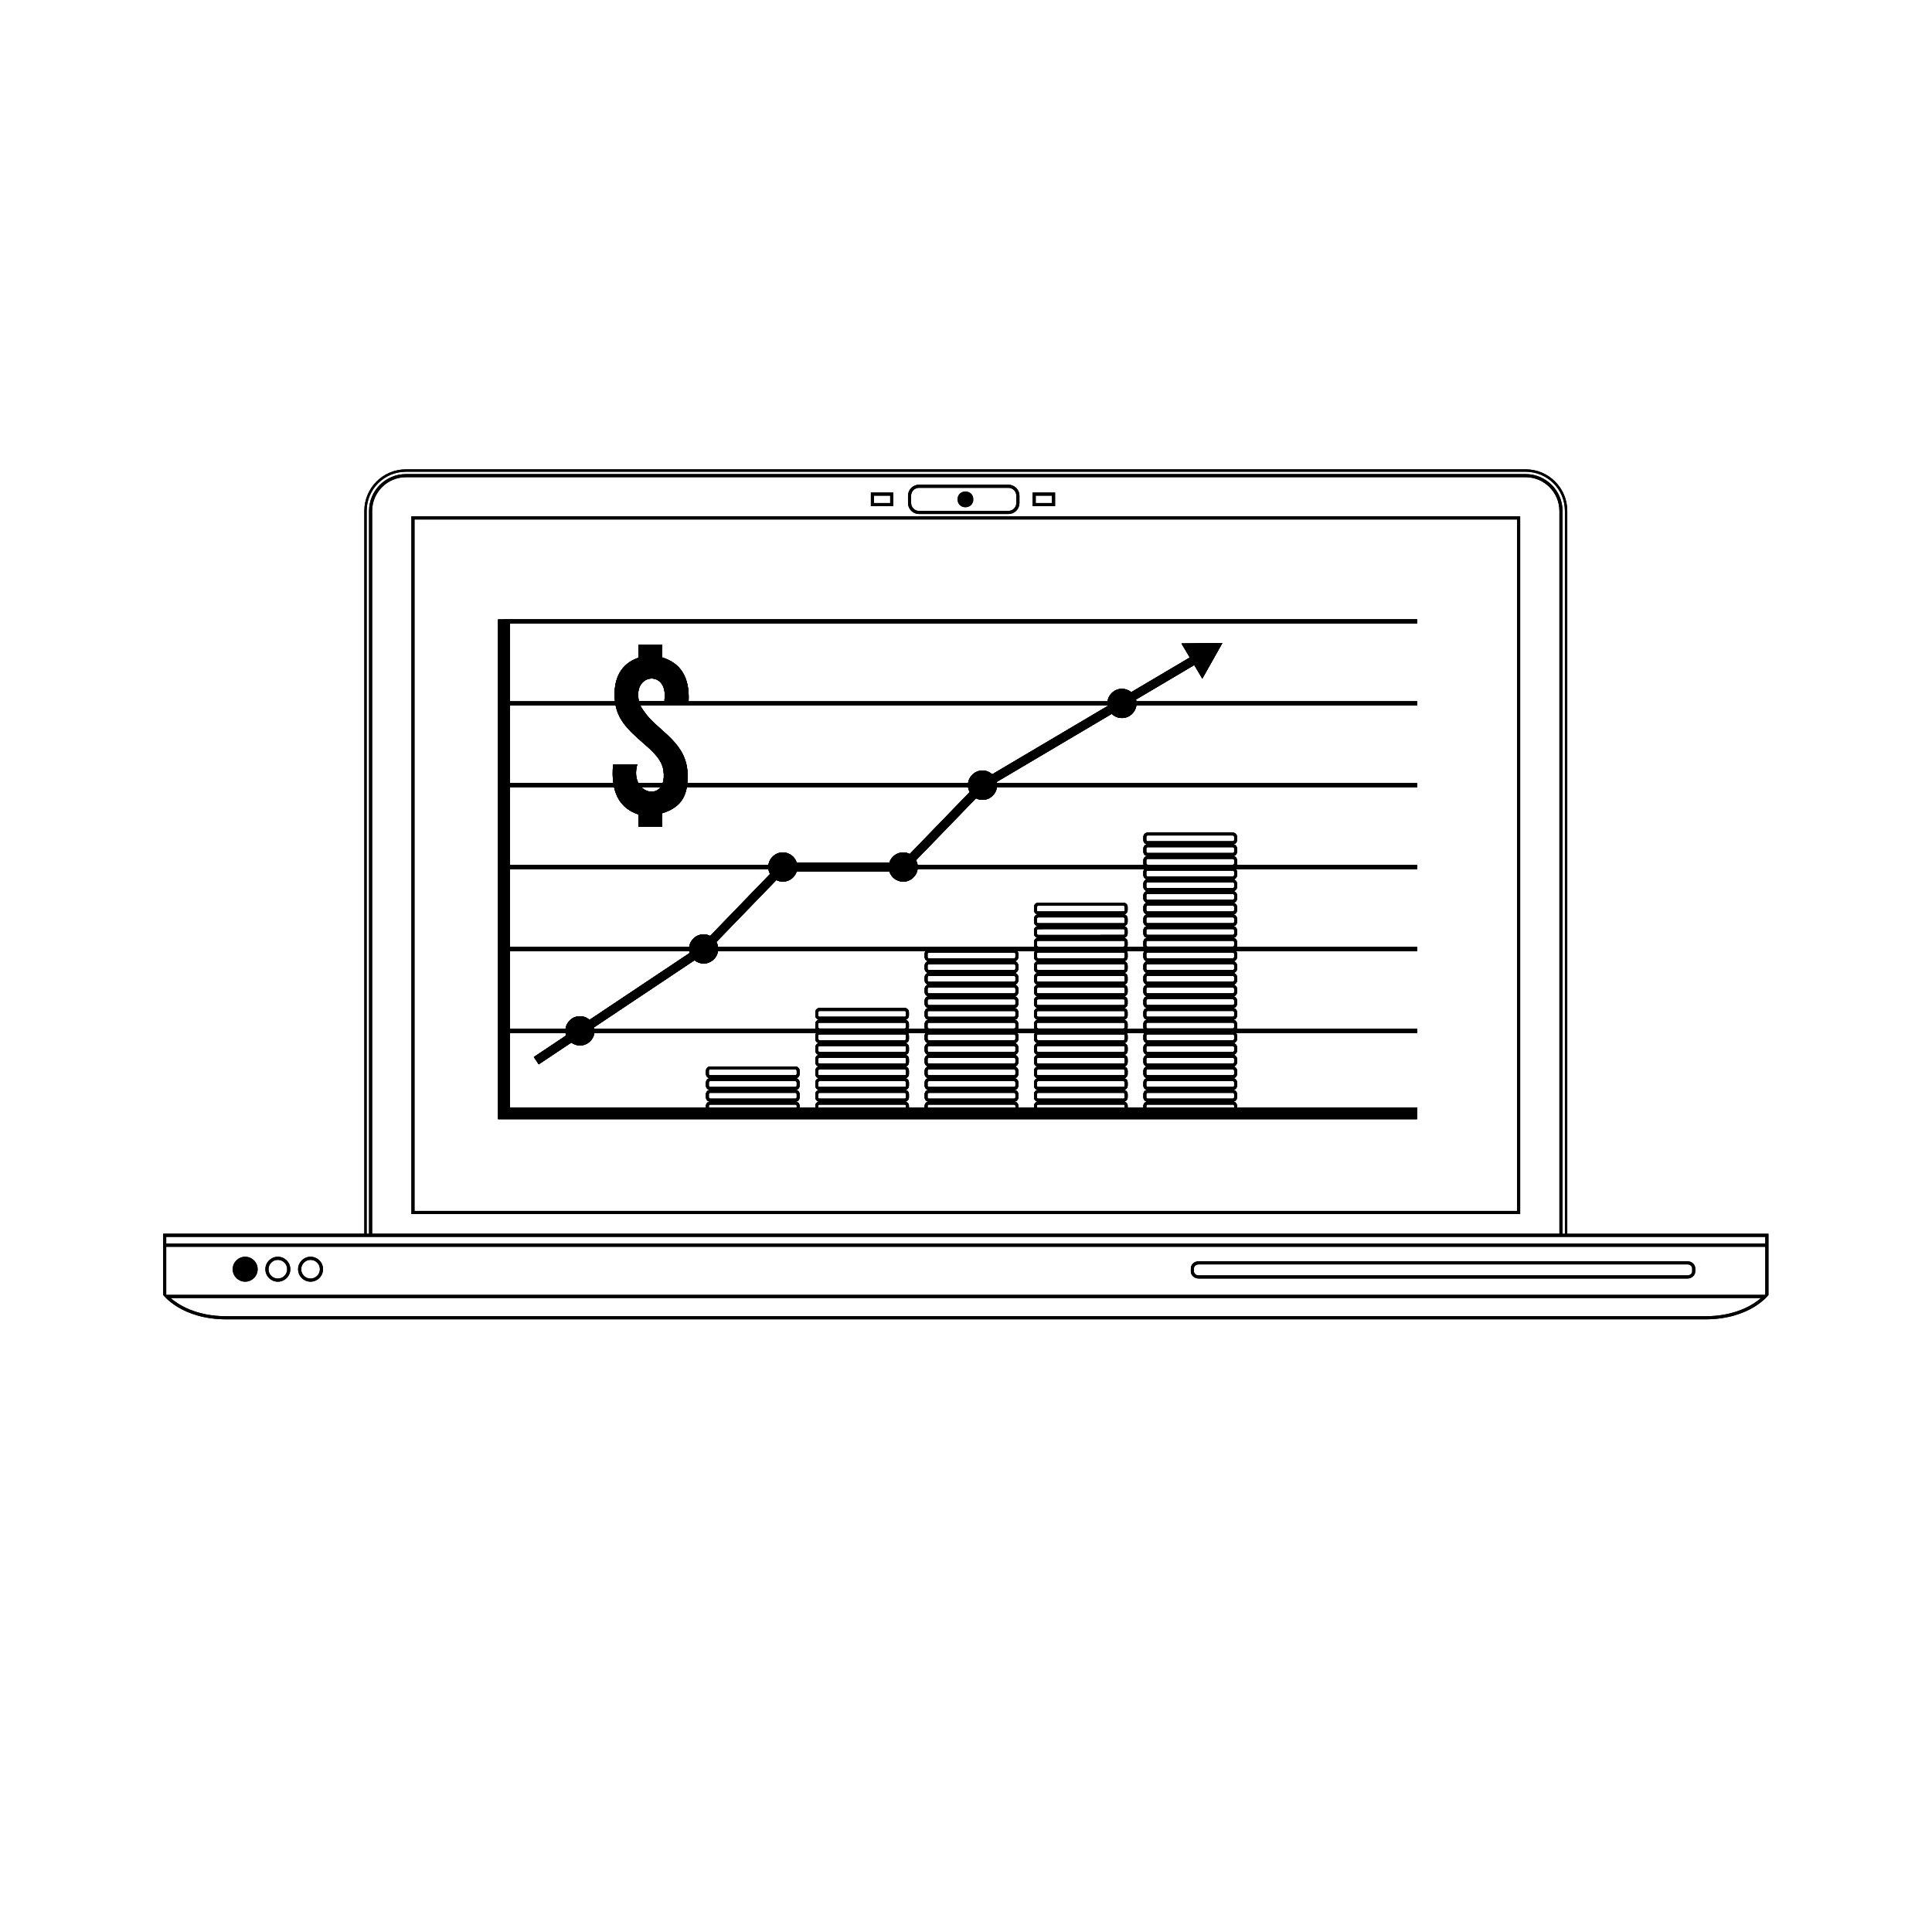<?xml version="1.0" encoding="UTF-8"?>
<!-- The Best Svg Icon site in the world: iconSvg.co, Visit us! https://iconsvg.co -->
<svg fill="#000000" width="800px" height="800px" version="1.1" viewBox="144 144 512 512" xmlns="http://www.w3.org/2000/svg">
 <g>
  <path d="m401.93 276.34c0 2.769-4.156 2.769-4.156 0 0-2.773 4.156-2.773 4.156 0"/>
  <path d="m379.91 278.14h0.828v-3.609h-5.949v3.609zm-4.297-2.785h4.293v1.953h-4.293z"/>
  <path d="m422.78 278.14h0.832v-3.609h-5.957v3.609zm-4.297-2.785h4.297v1.953h-4.297z"/>
  <path d="m546.03 465.74h0.832v-184.91h-293.84v184.91zm-292.18-184.08h292.18v183.25l-292.18-0.004z"/>
  <path d="m387.54 280.22h23.715c1.605 0 2.91-1.305 2.91-2.91v-1.949c0-1.605-1.305-2.91-2.91-2.91h-23.715c-1.602 0-2.906 1.305-2.906 2.91v1.949c-0.004 1.605 1.301 2.91 2.906 2.91zm-2.082-4.859c0-1.152 0.934-2.082 2.078-2.082h23.715c1.148 0 2.078 0.93 2.078 2.082v1.949c0 1.148-0.93 2.082-2.078 2.082h-23.715c-1.145 0-2.078-0.934-2.078-2.082z"/>
  <path d="m612.66 487.16v-16.207h-53.316v-191.55c0-6.09-4.938-11.023-11.023-11.023l-296.75 0.004c-6.09 0-11.02 4.934-11.02 11.023v191.54h-53.312v16.207h0.004s4.785 6.484 16.805 6.484h166.58 58.676 166.58c12.02 0 16.801-6.484 16.801-6.484zm-371.49-207.75c0-5.742 4.656-10.395 10.395-10.395h296.75c5.746 0 10.398 4.652 10.398 10.395v191.55h-0.625v-191.55c-0.012-5.402-4.375-9.766-9.773-9.773h-296.75c-5.394 0.008-9.762 4.375-9.77 9.773v191.54h-0.625zm316.09 0v191.53h-314.64v-191.53c0.008-4.926 4.019-8.938 8.941-8.949h296.75c4.922 0.008 8.934 4.023 8.945 8.945zm38.613 213.41h-391.84c-8.031 0-12.73-3.016-14.824-4.824h421.48c-2.09 1.809-6.789 4.824-14.82 4.824zm15.949-5.676h-423.77v-12.738h423.77zm0-13.586h-423.77v-1.766h423.77z"/>
  <path d="m217.63 483.66c1.824 0 3.309-1.48 3.309-3.305s-1.484-3.305-3.309-3.305c-1.82 0-3.305 1.484-3.305 3.305 0 1.824 1.484 3.305 3.305 3.305zm0-5.781c1.367 0 2.477 1.109 2.477 2.477 0 1.363-1.109 2.477-2.477 2.477-1.367 0-2.477-1.113-2.477-2.477 0.004-1.367 1.109-2.477 2.477-2.477z"/>
  <path d="m208.97 483.66c1.824 0 3.309-1.48 3.309-3.305s-1.484-3.305-3.309-3.305c-1.82 0-3.305 1.484-3.305 3.305 0 1.824 1.484 3.305 3.305 3.305z"/>
  <path d="m226.3 483.66c1.824 0 3.309-1.48 3.309-3.305s-1.484-3.305-3.309-3.305c-1.82 0-3.305 1.484-3.305 3.305 0 1.824 1.48 3.305 3.305 3.305zm0-5.781c1.363 0 2.477 1.109 2.477 2.477 0 1.363-1.113 2.477-2.477 2.477-1.367 0-2.477-1.113-2.477-2.477 0-1.367 1.109-2.477 2.477-2.477z"/>
  <path d="m461.66 482.82h129.53c1.145 0 2.078-0.848 2.078-1.891v-0.789c0-1.043-0.934-1.891-2.078-1.891h-129.53c-1.148 0-2.078 0.848-2.078 1.891v0.789c0 1.043 0.93 1.891 2.078 1.891zm-1.25-2.68c0-0.586 0.559-1.062 1.25-1.062h129.53c0.691 0 1.25 0.473 1.25 1.062v0.789c0 0.582-0.559 1.059-1.25 1.059l-129.53 0.004c-0.691 0-1.25-0.477-1.25-1.059z"/>
  <path d="m519.54 309.23v-1.086h-241.9v0.023h-1.641v132.42h243.54v-3.102h-47.723v-0.43c0-0.617-0.492-1.117-1.098-1.117 0.605 0 1.098-0.504 1.098-1.117v-0.863c0-0.617-0.492-1.117-1.098-1.117 0.605 0 1.098-0.504 1.098-1.121v-0.863c0-0.617-0.492-1.117-1.098-1.117 0.605 0 1.098-0.504 1.098-1.121v-0.863c0-0.617-0.492-1.117-1.098-1.117 0.605 0 1.098-0.504 1.098-1.117v-0.863c0-0.617-0.492-1.117-1.098-1.117 0.605 0 1.098-0.504 1.098-1.117v-0.863c0-0.617-0.492-1.117-1.098-1.117 0.605 0 1.098-0.504 1.098-1.121v-0.863c0-0.281-0.113-0.535-0.285-0.734h48.012v-1.086h-47.809c0.051-0.129 0.082-0.27 0.082-0.418v-0.863c0-0.617-0.492-1.117-1.098-1.117 0.605 0 1.098-0.504 1.098-1.117v-0.863c0-0.617-0.492-1.117-1.098-1.117 0.605 0 1.098-0.504 1.098-1.121v-0.863c0-0.617-0.492-1.117-1.098-1.117 0.605 0 1.098-0.504 1.098-1.117v-0.863c0-0.617-0.492-1.117-1.098-1.117 0.605 0 1.098-0.504 1.098-1.117v-0.863c0-0.617-0.492-1.117-1.098-1.117 0.605 0 1.098-0.5 1.098-1.117v-0.863c0-0.617-0.492-1.117-1.098-1.117 0.605 0 1.098-0.504 1.098-1.121v-0.863c0-0.281-0.113-0.535-0.285-0.734h48.012v-1.086h-47.809c0.051-0.129 0.082-0.27 0.082-0.418v-0.863c0-0.617-0.492-1.117-1.098-1.117 0.605 0 1.098-0.504 1.098-1.117v-0.863c0-0.617-0.492-1.117-1.098-1.117 0.605 0 1.098-0.504 1.098-1.121v-0.863c0-0.617-0.492-1.117-1.098-1.117 0.605 0 1.098-0.504 1.098-1.117v-0.863c0-0.617-0.492-1.117-1.098-1.117 0.605 0 1.098-0.504 1.098-1.117v-0.863c0-0.617-0.492-1.117-1.098-1.117 0.605 0 1.098-0.504 1.098-1.121v-0.863c0-0.617-0.492-1.117-1.098-1.117 0.605 0 1.098-0.504 1.098-1.121v-0.863c0-0.281-0.113-0.535-0.285-0.734h48.012v-1.086h-47.809c0.051-0.129 0.082-0.27 0.082-0.418v-0.863c0-0.617-0.492-1.117-1.098-1.117 0.605 0 1.098-0.504 1.098-1.121v-0.863c0-0.617-0.492-1.117-1.098-1.117 0.605 0 1.098-0.504 1.098-1.121v-0.863c0-0.617-0.492-1.117-1.098-1.117h-22.605c-0.605 0-1.098 0.504-1.098 1.117v0.863c0 0.617 0.492 1.121 1.098 1.121-0.605 0-1.098 0.504-1.098 1.117v0.863c0 0.617 0.492 1.121 1.098 1.121-0.605 0-1.098 0.5-1.098 1.117v0.863c0 0.148 0.031 0.285 0.082 0.418h-59.914c-0.066-0.465-0.215-0.898-0.426-1.293l15.887-16.41c0.52 0.262 1.102 0.422 1.727 0.422 1.953 0 3.555-1.453 3.82-3.332h111.35v-1.086h-111.35c-0.016-0.113-0.027-0.227-0.055-0.336l30.492-18.043c0.699 0.68 1.648 1.102 2.699 1.102 1.953 0 3.555-1.453 3.82-3.332h74.395v-1.086h-74.395c-0.023-0.164-0.059-0.324-0.098-0.48l15.445-9.141 2.133 3.598 5.305-9.43-10.82 0.125 2.199 3.711-15.527 9.191c-0.668-0.555-1.52-0.898-2.453-0.898-1.953 0-3.555 1.453-3.82 3.332h-111.03c0.344-6.551-2.254-10.168-6.984-11.648v-3.328h-6.281v3.406c-4.496 1.5-6.875 5.414-6.246 11.57h-27.859v-20.613l240.43-0.012zm-240.44 65.098h68.543c0.066 0.465 0.215 0.898 0.426 1.293l-15.875 16.41c-0.52-0.262-1.102-0.422-1.727-0.422-1.953 0-3.555 1.453-3.82 3.332h-47.547zm111.05 24.418c-0.605 0-1.098 0.504-1.098 1.117v0.863c0 0.617 0.492 1.117 1.098 1.117-0.605 0-1.098 0.504-1.098 1.117v0.863c0 0.617 0.492 1.117 1.098 1.117-0.605 0-1.098 0.5-1.098 1.117v0.863c0 0.617 0.492 1.117 1.098 1.117-0.605 0-1.098 0.504-1.098 1.117v0.863c0 0.617 0.492 1.121 1.098 1.121-0.605 0-1.098 0.504-1.098 1.117v0.863c0 0.617 0.492 1.117 1.098 1.117-0.605 0-1.098 0.5-1.098 1.117v0.863c0 0.148 0.031 0.285 0.082 0.418h-4.348c0.051-0.129 0.082-0.27 0.082-0.418v-0.863c0-0.617-0.492-1.117-1.098-1.117 0.605 0 1.098-0.504 1.098-1.117v-0.863c0-0.617-0.492-1.117-1.098-1.117h-22.605c-0.605 0-1.098 0.504-1.098 1.117v0.863c0 0.617 0.492 1.117 1.098 1.117-0.605 0-1.098 0.5-1.098 1.117v0.863c0 0.148 0.031 0.285 0.082 0.418h-58.641c-0.02-0.129-0.039-0.258-0.07-0.383l26.613-17.766c0.664 0.531 1.496 0.863 2.414 0.863 1.953 0 3.555-1.453 3.824-3.332h55.047c-0.172 0.199-0.285 0.453-0.285 0.734v0.863c0 0.625 0.492 1.129 1.098 1.129zm23.418-2.719h4.754c-0.172 0.199-0.285 0.453-0.285 0.734v0.863c0 0.617 0.492 1.121 1.098 1.121-0.605 0-1.098 0.504-1.098 1.117v0.863c0 0.617 0.492 1.117 1.098 1.117-0.605 0-1.098 0.504-1.098 1.117v0.863c0 0.617 0.492 1.117 1.098 1.117-0.605 0-1.098 0.5-1.098 1.117v0.863c0 0.617 0.492 1.117 1.098 1.117-0.605 0-1.098 0.504-1.098 1.117v0.863c0 0.617 0.492 1.121 1.098 1.121-0.605 0-1.098 0.504-1.098 1.117v0.863c0 0.617 0.492 1.117 1.098 1.117-0.605 0-1.098 0.5-1.098 1.117v0.863c0 0.148 0.031 0.285 0.082 0.418h-4.348c0.051-0.129 0.082-0.27 0.082-0.418v-0.863c0-0.617-0.492-1.117-1.098-1.117 0.605 0 1.098-0.504 1.098-1.117v-0.863c0-0.617-0.492-1.117-1.098-1.117 0.605 0 1.098-0.504 1.098-1.121v-0.863c0-0.617-0.492-1.117-1.098-1.117 0.605 0 1.098-0.504 1.098-1.117v-0.863c0-0.617-0.492-1.117-1.098-1.117 0.605 0 1.098-0.504 1.098-1.117v-0.863c0-0.617-0.492-1.117-1.098-1.117 0.605 0 1.098-0.5 1.098-1.117v-0.863c0-0.617-0.492-1.117-1.098-1.117 0.605 0 1.098-0.504 1.098-1.121v-0.863c0-0.281-0.113-0.535-0.285-0.734zm28.168-8.91c0.188 0 0.344 0.156 0.344 0.348v0.863c0 0.191-0.152 0.348-0.344 0.348h-22.605c-0.188 0-0.344-0.156-0.344-0.348v-0.863c0-0.191 0.152-0.348 0.344-0.348zm-22.605-1.543c-0.188 0-0.344-0.156-0.344-0.348v-0.863c0-0.191 0.152-0.348 0.344-0.348h22.605c0.188 0 0.344 0.156 0.344 0.348v0.863c0 0.191-0.152 0.348-0.344 0.348zm22.605 4.641c0.188 0 0.344 0.156 0.344 0.348v0.863c0 0.191-0.152 0.348-0.344 0.348l-22.605 0.004c-0.188 0-0.344-0.156-0.344-0.348v-0.863c0-0.191 0.152-0.348 0.344-0.348zm0 3.102c0.188 0 0.344 0.156 0.344 0.348v0.863c0 0.191-0.152 0.348-0.344 0.348h-22.605c-0.188 0-0.344-0.156-0.344-0.348v-0.863c0-0.191 0.152-0.348 0.344-0.348zm0.812 2.711h4.754c-0.172 0.199-0.285 0.453-0.285 0.734v0.863c0 0.617 0.492 1.121 1.098 1.121-0.605 0-1.098 0.504-1.098 1.117v0.863c0 0.617 0.492 1.117 1.098 1.117-0.605 0-1.098 0.504-1.098 1.117v0.863c0 0.617 0.492 1.117 1.098 1.117-0.605 0-1.098 0.5-1.098 1.117v0.863c0 0.617 0.492 1.117 1.098 1.117-0.605 0-1.098 0.504-1.098 1.117v0.863c0 0.617 0.492 1.121 1.098 1.121-0.605 0-1.098 0.504-1.098 1.117v0.863c0 0.617 0.492 1.117 1.098 1.117-0.605 0-1.098 0.5-1.098 1.117v0.863c0 0.148 0.031 0.285 0.082 0.418h-4.348c0.051-0.129 0.082-0.27 0.082-0.418v-0.863c0-0.617-0.492-1.117-1.098-1.117 0.605 0 1.098-0.504 1.098-1.117v-0.863c0-0.617-0.492-1.117-1.098-1.117 0.605 0 1.098-0.504 1.098-1.121v-0.863c0-0.617-0.492-1.117-1.098-1.117 0.605 0 1.098-0.504 1.098-1.117v-0.863c0-0.617-0.492-1.117-1.098-1.117 0.605 0 1.098-0.504 1.098-1.117v-0.863c0-0.617-0.492-1.117-1.098-1.117 0.605 0 1.098-0.5 1.098-1.117v-0.863c0-0.617-0.492-1.117-1.098-1.117 0.605 0 1.098-0.504 1.098-1.121v-0.863c0-0.281-0.113-0.535-0.285-0.734zm-23.418 36.047c-0.188 0-0.344-0.156-0.344-0.348v-0.863c0-0.191 0.152-0.348 0.344-0.348h22.605c0.188 0 0.344 0.156 0.344 0.348v0.863c0 0.191-0.152 0.348-0.344 0.348zm22.605 1.539c0.188 0 0.344 0.156 0.344 0.348v0.863c0 0.191-0.152 0.348-0.344 0.348l-22.605 0.004c-0.188 0-0.344-0.156-0.344-0.348v-0.863c0-0.191 0.152-0.348 0.344-0.348zm-22.605-4.641c-0.188 0-0.344-0.156-0.344-0.348v-0.863c0-0.191 0.152-0.348 0.344-0.348h22.605c0.188 0 0.344 0.156 0.344 0.348v0.863c0 0.191-0.152 0.348-0.344 0.348zm0-3.098c-0.188 0-0.344-0.156-0.344-0.348v-0.863c0-0.191 0.152-0.348 0.344-0.348h22.605c0.188 0 0.344 0.156 0.344 0.348v0.863c0 0.191-0.152 0.348-0.344 0.348zm0-3.102c-0.188 0-0.344-0.156-0.344-0.348v-0.863c0-0.191 0.152-0.348 0.344-0.348h22.605c0.188 0 0.344 0.156 0.344 0.348v0.863c0 0.191-0.152 0.348-0.344 0.348zm0-3.102c-0.188 0-0.344-0.156-0.344-0.348v-0.863c0-0.191 0.152-0.348 0.344-0.348h22.605c0.188 0 0.344 0.156 0.344 0.348v0.863c0 0.191-0.152 0.348-0.344 0.348zm22.605-3.098h-22.605c-0.188 0-0.344-0.156-0.344-0.348v-0.863c0-0.191 0.152-0.348 0.344-0.348h22.605c0.188 0 0.344 0.156 0.344 0.348v0.863c0 0.191-0.156 0.348-0.344 0.348zm0-13.957c0.188 0 0.344 0.156 0.344 0.348v0.863c0 0.191-0.152 0.348-0.344 0.348h-22.605c-0.188 0-0.344-0.156-0.344-0.348v-0.863c0-0.191 0.152-0.348 0.344-0.348zm-22.605-1.543c-0.188 0-0.344-0.156-0.344-0.348v-0.863c0-0.191 0.152-0.348 0.344-0.348h22.605c0.188 0 0.344 0.156 0.344 0.348v0.863c0 0.191-0.152 0.348-0.344 0.348zm22.605 4.641c0.188 0 0.344 0.156 0.344 0.348v0.863c0 0.191-0.152 0.348-0.344 0.348h-22.605c-0.188 0-0.344-0.156-0.344-0.348v-0.863c0-0.191 0.152-0.348 0.344-0.348zm0 3.102c0.188 0 0.344 0.156 0.344 0.348v0.863c0 0.191-0.152 0.348-0.344 0.348h-22.605c-0.188 0-0.344-0.156-0.344-0.348v-0.863c0-0.191 0.152-0.348 0.344-0.348zm0 3.098c0.188 0 0.344 0.156 0.344 0.348v0.863c0 0.191-0.152 0.348-0.344 0.348h-22.605c-0.188 0-0.344-0.156-0.344-0.348v-0.863c0-0.191 0.152-0.348 0.344-0.348zm-22.605-15.5h22.605c0.188 0 0.344 0.156 0.344 0.348v0.863c0 0.191-0.152 0.348-0.344 0.348l-22.605 0.004c-0.188 0-0.344-0.156-0.344-0.348v-0.863c0.004-0.195 0.156-0.352 0.344-0.352zm-28.98 35.66c-0.188 0-0.344-0.156-0.344-0.348v-0.863c0-0.191 0.152-0.348 0.344-0.348h22.605c0.188 0 0.344 0.156 0.344 0.348v0.863c0 0.191-0.152 0.348-0.344 0.348zm22.605 1.539c0.188 0 0.344 0.156 0.344 0.348v0.863c0 0.191-0.152 0.348-0.344 0.348l-22.605 0.004c-0.188 0-0.344-0.156-0.344-0.348v-0.863c0-0.191 0.152-0.348 0.344-0.348zm-22.605-4.641c-0.188 0-0.344-0.156-0.344-0.348v-0.863c0-0.191 0.152-0.348 0.344-0.348h22.605c0.188 0 0.344 0.156 0.344 0.348v0.863c0 0.191-0.152 0.348-0.344 0.348zm0-3.098c-0.188 0-0.344-0.156-0.344-0.348v-0.863c0-0.191 0.152-0.348 0.344-0.348h22.605c0.188 0 0.344 0.156 0.344 0.348v0.863c0 0.191-0.152 0.348-0.344 0.348zm0-3.102c-0.188 0-0.344-0.156-0.344-0.348v-0.863c0-0.191 0.152-0.348 0.344-0.348h22.605c0.188 0 0.344 0.156 0.344 0.348v0.863c0 0.191-0.152 0.348-0.344 0.348zm0-3.102c-0.188 0-0.344-0.156-0.344-0.348v-0.863c0-0.191 0.152-0.348 0.344-0.348h22.605c0.188 0 0.344 0.156 0.344 0.348v0.863c0 0.191-0.152 0.348-0.344 0.348zm22.605-3.098h-22.605c-0.188 0-0.344-0.156-0.344-0.348v-0.863c0-0.191 0.152-0.348 0.344-0.348h22.605c0.188 0 0.344 0.156 0.344 0.348v0.863c0 0.191-0.156 0.348-0.344 0.348zm0-13.957c0.188 0 0.344 0.156 0.344 0.348v0.863c0 0.191-0.152 0.348-0.344 0.348h-22.605c-0.188 0-0.344-0.156-0.344-0.348v-0.863c0-0.191 0.152-0.348 0.344-0.348zm-22.605-1.543c-0.188 0-0.344-0.156-0.344-0.348v-0.863c0-0.191 0.152-0.348 0.344-0.348h22.605c0.188 0 0.344 0.156 0.344 0.348v0.863c0 0.191-0.152 0.348-0.344 0.348zm22.605 4.641c0.188 0 0.344 0.156 0.344 0.348v0.863c0 0.191-0.152 0.348-0.344 0.348h-22.605c-0.188 0-0.344-0.156-0.344-0.348v-0.863c0-0.191 0.152-0.348 0.344-0.348zm0 3.102c0.188 0 0.344 0.156 0.344 0.348v0.863c0 0.191-0.152 0.348-0.344 0.348h-22.605c-0.188 0-0.344-0.156-0.344-0.348v-0.863c0-0.191 0.152-0.348 0.344-0.348zm0 3.098c0.188 0 0.344 0.156 0.344 0.348v0.863c0 0.191-0.152 0.348-0.344 0.348h-22.605c-0.188 0-0.344-0.156-0.344-0.348v-0.863c0-0.191 0.152-0.348 0.344-0.348zm0.344-14.289c0 0.191-0.152 0.348-0.344 0.348l-22.605 0.004c-0.188 0-0.344-0.156-0.344-0.348v-0.863c0-0.191 0.152-0.348 0.344-0.348h22.605c0.188 0 0.344 0.156 0.344 0.348zm-51.93 34.449c-0.188 0-0.34-0.156-0.34-0.348v-0.863c0-0.191 0.152-0.348 0.34-0.348h22.605c0.188 0 0.344 0.156 0.344 0.348v0.863c0 0.191-0.152 0.348-0.344 0.348zm22.605 1.539c0.188 0 0.344 0.156 0.344 0.348v0.863c0 0.191-0.152 0.348-0.344 0.348h-22.605c-0.188 0-0.34-0.156-0.34-0.348v-0.863c0-0.191 0.152-0.348 0.34-0.348zm-22.605-4.641c-0.188 0-0.34-0.156-0.34-0.348v-0.863c0-0.191 0.152-0.348 0.34-0.348h22.605c0.188 0 0.344 0.156 0.344 0.348v0.863c0 0.191-0.152 0.348-0.344 0.348zm0-3.098c-0.188 0-0.34-0.156-0.34-0.348v-0.863c0-0.191 0.152-0.348 0.34-0.348h22.605c0.188 0 0.344 0.156 0.344 0.348v0.863c0 0.191-0.152 0.348-0.344 0.348zm0-3.102c-0.188 0-0.34-0.156-0.34-0.348v-0.863c0-0.191 0.152-0.348 0.34-0.348h22.605c0.188 0 0.344 0.156 0.344 0.348v0.863c0 0.191-0.152 0.348-0.344 0.348zm0-3.102c-0.188 0-0.34-0.156-0.34-0.348v-0.863c0-0.191 0.152-0.348 0.34-0.348h22.605c0.188 0 0.344 0.156 0.344 0.348v0.863c0 0.191-0.152 0.348-0.344 0.348zm22.605-3.098h-22.605c-0.188 0-0.34-0.156-0.34-0.348v-0.863c0-0.191 0.152-0.348 0.34-0.348h22.605c0.188 0 0.344 0.156 0.344 0.348v0.863c-0.004 0.191-0.156 0.348-0.344 0.348zm-22.605-3.102c-0.188 0-0.34-0.156-0.34-0.348v-0.863c0-0.191 0.152-0.348 0.34-0.348h22.605c0.188 0 0.344 0.156 0.344 0.348v0.863c0 0.191-0.152 0.348-0.344 0.348zm-82.07-17.445h47.547c0.027 0.184 0.066 0.359 0.117 0.531l-26.535 17.715c-0.68-0.594-1.559-0.965-2.535-0.965-1.953 0-3.555 1.453-3.82 3.332h-14.77zm76.035 41.465h-23.289v-0.43c0-0.191 0.152-0.348 0.344-0.348h22.605c0.188 0 0.344 0.156 0.344 0.348zm-0.344-6.977c0.188 0 0.344 0.156 0.344 0.348v0.863c0 0.191-0.152 0.348-0.344 0.348h-22.605c-0.188 0-0.344-0.156-0.344-0.348v-0.863c0-0.191 0.152-0.348 0.344-0.348zm-22.602-1.543c-0.188 0-0.344-0.156-0.344-0.348v-0.863c0-0.191 0.152-0.348 0.344-0.348h22.605c0.188 0 0.344 0.156 0.344 0.348v0.863c0 0.191-0.152 0.348-0.344 0.348zm22.602 4.641c0.188 0 0.344 0.156 0.344 0.348v0.863c0 0.191-0.152 0.348-0.344 0.348h-22.605c-0.188 0-0.344-0.156-0.344-0.348v-0.863c0-0.191 0.152-0.348 0.344-0.348zm5.281 3.449v0.43h-4.18v-0.43c0-0.617-0.492-1.117-1.098-1.117 0.605 0 1.098-0.504 1.098-1.117v-0.863c0-0.617-0.492-1.117-1.098-1.117 0.605 0 1.098-0.504 1.098-1.121v-0.863c0-0.617-0.492-1.117-1.098-1.117 0.605 0 1.098-0.504 1.098-1.121v-0.863c0-0.617-0.492-1.117-1.098-1.117h-22.605c-0.605 0-1.098 0.5-1.098 1.117v0.863c0 0.617 0.492 1.121 1.098 1.121-0.605 0-1.098 0.504-1.098 1.117v0.863c0 0.617 0.492 1.121 1.098 1.121-0.605 0-1.098 0.5-1.098 1.117v0.863c0 0.617 0.492 1.117 1.098 1.117-0.605 0-1.098 0.5-1.098 1.117v0.43h-51.988v-19.766h14.77c0.031 0.234 0.09 0.465 0.164 0.684l-8.562 5.715 0.648 0.969 0.301 0.453 0.344 0.516 8.637-5.766c0.645 0.473 1.43 0.766 2.293 0.766 1.953 0 3.555-1.453 3.82-3.332h58.844c-0.172 0.199-0.285 0.453-0.285 0.734v0.863c0 0.617 0.492 1.121 1.098 1.121-0.605 0-1.098 0.504-1.098 1.117v0.863c0 0.617 0.492 1.117 1.098 1.117-0.605 0-1.098 0.5-1.098 1.117v0.863c0 0.617 0.492 1.117 1.098 1.117-0.605 0-1.098 0.5-1.098 1.117v0.863c0 0.617 0.492 1.121 1.098 1.121-0.605 0-1.098 0.504-1.098 1.117v0.863c0 0.617 0.492 1.121 1.098 1.121-0.605 0-1.098 0.5-1.098 1.117v0.863c0 0.617 0.492 1.117 1.098 1.117-0.609 0-1.102 0.5-1.102 1.117zm24.043 0.43h-23.289v-0.43c0-0.191 0.152-0.348 0.34-0.348h22.605c0.188 0 0.344 0.156 0.344 0.348zm4.938-0.43v0.43h-4.18v-0.43c0-0.617-0.492-1.117-1.098-1.117 0.605 0 1.098-0.504 1.098-1.117v-0.863c0-0.617-0.492-1.117-1.098-1.117 0.605 0 1.098-0.504 1.098-1.121v-0.863c0-0.617-0.492-1.117-1.098-1.117 0.605 0 1.098-0.504 1.098-1.121v-0.863c0-0.617-0.492-1.117-1.098-1.117 0.605 0 1.098-0.504 1.098-1.117v-0.863c0-0.617-0.492-1.117-1.098-1.117 0.605 0 1.098-0.504 1.098-1.117v-0.863c0-0.617-0.492-1.117-1.098-1.117 0.605 0 1.098-0.504 1.098-1.121v-0.863c0-0.281-0.113-0.535-0.285-0.734h4.75c-0.172 0.199-0.285 0.453-0.285 0.734v0.863c0 0.617 0.492 1.121 1.098 1.121-0.605 0-1.098 0.504-1.098 1.117v0.863c0 0.617 0.492 1.117 1.098 1.117-0.605 0-1.098 0.5-1.098 1.117v0.863c0 0.617 0.492 1.117 1.098 1.117-0.605 0-1.098 0.5-1.098 1.117v0.863c0 0.617 0.492 1.121 1.098 1.121-0.605 0-1.098 0.504-1.098 1.117v0.863c0 0.617 0.492 1.121 1.098 1.121-0.605 0-1.098 0.5-1.098 1.117v0.863c0 0.617 0.492 1.117 1.098 1.117-0.605 0-1.098 0.5-1.098 1.117zm24.047 0.43h-23.289v-0.43c0-0.191 0.152-0.348 0.344-0.348h22.605c0.188 0 0.344 0.156 0.344 0.348zm4.934-0.43v0.43h-4.18v-0.43c0-0.617-0.492-1.117-1.098-1.117 0.605 0 1.098-0.504 1.098-1.117v-0.863c0-0.617-0.492-1.117-1.098-1.117 0.605 0 1.098-0.504 1.098-1.121v-0.863c0-0.617-0.492-1.117-1.098-1.117 0.605 0 1.098-0.504 1.098-1.121v-0.863c0-0.617-0.492-1.117-1.098-1.117 0.605 0 1.098-0.504 1.098-1.117v-0.863c0-0.617-0.492-1.117-1.098-1.117 0.605 0 1.098-0.504 1.098-1.117v-0.863c0-0.617-0.492-1.117-1.098-1.117 0.605 0 1.098-0.504 1.098-1.121v-0.863c0-0.281-0.113-0.535-0.285-0.734h4.754c-0.172 0.199-0.285 0.453-0.285 0.734v0.863c0 0.617 0.492 1.121 1.098 1.121-0.605 0-1.098 0.504-1.098 1.117v0.863c0 0.617 0.492 1.117 1.098 1.117-0.605 0-1.098 0.5-1.098 1.117v0.863c0 0.617 0.492 1.117 1.098 1.117-0.605 0-1.098 0.5-1.098 1.117v0.863c0 0.617 0.492 1.121 1.098 1.121-0.605 0-1.098 0.504-1.098 1.117v0.863c0 0.617 0.492 1.121 1.098 1.121-0.605 0-1.098 0.5-1.098 1.117v0.863c0 0.617 0.492 1.117 1.098 1.117-0.609 0-1.102 0.5-1.102 1.117zm24.047 0.43h-23.289v-0.43c0-0.191 0.152-0.348 0.344-0.348h22.605c0.188 0 0.344 0.156 0.344 0.348zm4.938-0.43v0.43h-4.18v-0.43c0-0.617-0.492-1.117-1.098-1.117 0.605 0 1.098-0.504 1.098-1.117v-0.863c0-0.617-0.492-1.117-1.098-1.117 0.605 0 1.098-0.504 1.098-1.121v-0.863c0-0.617-0.492-1.117-1.098-1.117 0.605 0 1.098-0.504 1.098-1.121v-0.863c0-0.617-0.492-1.117-1.098-1.117 0.605 0 1.098-0.504 1.098-1.117v-0.863c0-0.617-0.492-1.117-1.098-1.117 0.605 0 1.098-0.504 1.098-1.117v-0.863c0-0.617-0.492-1.117-1.098-1.117 0.605 0 1.098-0.504 1.098-1.121v-0.863c0-0.281-0.113-0.535-0.285-0.734h4.754c-0.172 0.199-0.285 0.453-0.285 0.734v0.863c0 0.617 0.492 1.121 1.098 1.121-0.605 0-1.098 0.504-1.098 1.117v0.863c0 0.617 0.492 1.117 1.098 1.117-0.605 0-1.098 0.5-1.098 1.117v0.863c0 0.617 0.492 1.117 1.098 1.117-0.605 0-1.098 0.5-1.098 1.117v0.863c0 0.617 0.492 1.121 1.098 1.121-0.605 0-1.098 0.504-1.098 1.117v0.863c0 0.617 0.492 1.121 1.098 1.121-0.605 0-1.098 0.5-1.098 1.117v0.863c0 0.617 0.492 1.117 1.098 1.117-0.613 0-1.102 0.5-1.102 1.117zm24.043 0v0.43h-23.289v-0.43c0-0.191 0.152-0.348 0.34-0.348h22.605c0.191 0 0.344 0.156 0.344 0.348zm0-3.102v0.863c0 0.191-0.152 0.348-0.344 0.348h-22.605c-0.188 0-0.34-0.156-0.34-0.348v-0.863c0-0.191 0.152-0.348 0.34-0.348h22.605c0.191 0 0.344 0.156 0.344 0.348zm0-3.102v0.863c0 0.191-0.152 0.348-0.344 0.348h-22.605c-0.188 0-0.34-0.156-0.34-0.348v-0.863c0-0.191 0.152-0.348 0.34-0.348h22.605c0.191 0.004 0.344 0.16 0.344 0.348zm0-3.098v0.863c0 0.191-0.152 0.348-0.344 0.348h-22.605c-0.188 0-0.34-0.156-0.34-0.348v-0.863c0-0.191 0.152-0.348 0.34-0.348h22.605c0.191 0 0.344 0.156 0.344 0.348zm0-3.098v0.863c0 0.191-0.152 0.348-0.344 0.348h-22.605c-0.188 0-0.34-0.156-0.34-0.348v-0.863c0-0.191 0.152-0.348 0.34-0.348h22.605c0.191 0 0.344 0.152 0.344 0.348zm0-3.102v0.863c0 0.191-0.152 0.348-0.344 0.348h-22.605c-0.188 0-0.34-0.156-0.34-0.348v-0.863c0-0.191 0.152-0.348 0.34-0.348h22.605c0.191 0 0.344 0.156 0.344 0.348zm0-2.238c0 0.191-0.152 0.348-0.344 0.348h-22.605c-0.188 0-0.34-0.156-0.34-0.348v-0.863c0-0.191 0.152-0.348 0.34-0.348h22.605c0.188 0 0.344 0.156 0.344 0.348zm0-3.961v0.863c0 0.191-0.152 0.348-0.344 0.348h-22.605c-0.188 0-0.34-0.156-0.34-0.348v-0.863c0-0.191 0.152-0.348 0.34-0.348h22.605c0.191 0 0.344 0.152 0.344 0.348zm0-3.102v0.863c0 0.191-0.152 0.348-0.344 0.348h-22.605c-0.188 0-0.34-0.156-0.34-0.348v-0.863c0-0.191 0.152-0.348 0.34-0.348h22.605c0.191 0 0.344 0.156 0.344 0.348zm0-3.098v0.863c0 0.191-0.152 0.348-0.344 0.348h-22.605c-0.188 0-0.34-0.156-0.34-0.348v-0.863c0-0.191 0.152-0.348 0.34-0.348h22.605c0.191 0 0.344 0.156 0.344 0.348zm0-3.102v0.863c0 0.191-0.152 0.348-0.344 0.348h-22.605c-0.188 0-0.34-0.156-0.34-0.348v-0.863c0-0.191 0.152-0.348 0.34-0.348h22.605c0.191 0 0.344 0.156 0.344 0.348zm0-3.098v0.863c0 0.191-0.152 0.348-0.344 0.348h-22.605c-0.188 0-0.34-0.156-0.34-0.348v-0.863c0-0.191 0.152-0.348 0.34-0.348h22.605c0.191 0 0.344 0.152 0.344 0.348zm0-3.102v0.863c0 0.191-0.152 0.348-0.344 0.348h-22.605c-0.188 0-0.34-0.156-0.34-0.348v-0.863c0-0.191 0.152-0.348 0.34-0.348h22.605c0.191 0 0.344 0.156 0.344 0.348zm0-2.238c0 0.191-0.152 0.348-0.344 0.348h-22.605c-0.188 0-0.34-0.156-0.34-0.348v-0.863c0-0.191 0.152-0.348 0.34-0.348h22.605c0.188 0 0.344 0.156 0.344 0.348zm0-3.961v0.863c0 0.191-0.152 0.348-0.344 0.348h-22.605c-0.188 0-0.34-0.156-0.34-0.348v-0.863c0-0.191 0.152-0.348 0.34-0.348h22.605c0.191 0 0.344 0.156 0.344 0.348zm0-3.102v0.863c0 0.191-0.152 0.348-0.344 0.348h-22.605c-0.188 0-0.34-0.156-0.34-0.348v-0.863c0-0.191 0.152-0.348 0.34-0.348h22.605c0.191 0 0.344 0.156 0.344 0.348zm0-3.098v0.863c0 0.191-0.152 0.348-0.344 0.348h-22.605c-0.188 0-0.34-0.156-0.34-0.348v-0.863c0-0.191 0.152-0.348 0.34-0.348h22.605c0.191 0 0.344 0.156 0.344 0.348zm0-3.102v0.863c0 0.191-0.152 0.348-0.344 0.348h-22.605c-0.188 0-0.34-0.156-0.34-0.348v-0.863c0-0.191 0.152-0.348 0.34-0.348h22.605c0.191 0 0.344 0.156 0.344 0.348zm0-3.102v0.863c0 0.191-0.152 0.348-0.344 0.348h-22.605c-0.188 0-0.34-0.156-0.34-0.348v-0.863c0-0.191 0.152-0.348 0.34-0.348h22.605c0.191 0.004 0.344 0.156 0.344 0.348zm0-3.098v0.863c0 0.191-0.152 0.348-0.344 0.348h-22.605c-0.188 0-0.34-0.156-0.34-0.348v-0.863c0-0.191 0.152-0.348 0.34-0.348h22.605c0.191 0 0.344 0.156 0.344 0.348zm-23.289-11.539v-0.863c0-0.191 0.152-0.348 0.34-0.348h22.605c0.188 0 0.344 0.156 0.344 0.348v0.863c0 0.191-0.152 0.348-0.344 0.348h-22.605c-0.188 0.004-0.34-0.152-0.34-0.348zm0 3.102v-0.863c0-0.191 0.152-0.348 0.34-0.348h22.605c0.188 0 0.344 0.156 0.344 0.348v0.863c0 0.191-0.152 0.348-0.344 0.348h-22.605c-0.188 0-0.34-0.156-0.34-0.348zm0 2.238c0-0.191 0.152-0.348 0.34-0.348h22.605c0.188 0 0.344 0.156 0.344 0.348v0.863c0 0.191-0.152 0.348-0.344 0.348h-22.605c-0.188 0-0.34-0.156-0.34-0.348zm0 3.098c0-0.191 0.152-0.348 0.34-0.348h22.605c0.188 0 0.344 0.156 0.344 0.348v0.863c0 0.191-0.152 0.348-0.344 0.348h-22.605c-0.188 0-0.34-0.156-0.34-0.348zm-60.59-0.734h60.117c-0.172 0.199-0.285 0.453-0.285 0.734v0.863c0 0.617 0.492 1.121 1.098 1.121-0.605 0-1.098 0.504-1.098 1.117v0.863c0 0.617 0.492 1.121 1.098 1.121-0.605 0-1.098 0.504-1.098 1.117v0.863c0 0.617 0.492 1.117 1.098 1.117-0.605 0-1.098 0.5-1.098 1.117v0.863c0 0.617 0.492 1.117 1.098 1.117-0.605 0-1.098 0.504-1.098 1.117v0.863c0 0.617 0.492 1.121 1.098 1.121-0.605 0-1.098 0.504-1.098 1.117v0.863c0 0.617 0.492 1.117 1.098 1.117-0.605 0-1.098 0.5-1.098 1.117v0.863c0 0.148 0.031 0.285 0.082 0.418h-4.348c0.051-0.129 0.082-0.27 0.082-0.418v-0.863c0-0.617-0.492-1.117-1.098-1.117 0.605 0 1.098-0.504 1.098-1.117v-0.863c0-0.617-0.492-1.117-1.098-1.117 0.605 0 1.098-0.504 1.098-1.121v-0.863c0-0.617-0.492-1.117-1.098-1.117 0.605 0 1.098-0.504 1.098-1.117v-0.863c0-0.617-0.492-1.117-1.098-1.117h-22.602c-0.605 0-1.098 0.5-1.098 1.117v0.863c0 0.617 0.492 1.117 1.098 1.117-0.605 0-1.098 0.504-1.098 1.117v0.863c0 0.617 0.492 1.121 1.098 1.121-0.605 0-1.098 0.504-1.098 1.117v0.863c0 0.617 0.492 1.117 1.098 1.117-0.605 0-1.098 0.5-1.098 1.117v0.863c0 0.148 0.031 0.285 0.082 0.418h-83.828c-0.066-0.465-0.215-0.898-0.43-1.293l15.879-16.41c0.52 0.262 1.102 0.422 1.723 0.422 1.734 0 3.184-1.145 3.68-2.715h24.543c0.496 1.566 1.945 2.715 3.68 2.715 1.957 0 3.555-1.453 3.82-3.332zm-2.094-3.996c-0.52-0.262-1.102-0.422-1.727-0.422-1.73 0-3.18 1.145-3.68 2.715h-24.543c-0.496-1.57-1.945-2.715-3.68-2.715-1.953 0-3.555 1.453-3.82 3.332h-68.543v-20.613h27.637c0.832 3.734 3.043 6.09 6.477 7.223v3.269h6.281v-3.594c4.418-1.355 6.004-3.871 6.516-6.898h74.547c0.066 0.465 0.215 0.895 0.426 1.293zm-71.102-17.703h5.07c-1.25 1.645-3.566 1.52-5.07 0zm123.52-21.699c0.008 0.059 0.008 0.125 0.02 0.184l-30.578 18.094c-0.688-0.613-1.582-1-2.574-1-1.953 0-3.555 1.453-3.82 3.332h-74.41c0.062-0.691 0.086-1.406 0.078-2.137-0.059-8.422-7.352-11.387-11.023-16.148-0.527-0.684-1.129-1.492-1.512-2.328h20.094zm-117.44-1.258c0.219 0.074 0.461 0.129 0.711 0.172h-7.453c-1.738-7.598 7.996-8.379 6.742-0.172zm-20.945 1.258h8.02c1.551 8.141 11.754 11.027 12.668 17.195 0.211 1.414 0.113 2.547-0.184 3.418h-6.438c-0.648-1.219-0.875-2.898-0.297-4.957h-6.41c-0.172 1.844-0.152 3.492 0.059 4.957h-27.438v-20.613l20.02 0.004z"/>
  <path d="m519.54 309.23v-1.086h-241.9v0.023h-1.641v132.42h243.54v-3.102h-47.723v-0.43c0-0.617-0.492-1.117-1.098-1.117 0.605 0 1.098-0.504 1.098-1.117v-0.863c0-0.617-0.492-1.117-1.098-1.117 0.605 0 1.098-0.504 1.098-1.121v-0.863c0-0.617-0.492-1.117-1.098-1.117 0.605 0 1.098-0.504 1.098-1.121v-0.863c0-0.617-0.492-1.117-1.098-1.117 0.605 0 1.098-0.504 1.098-1.117v-0.863c0-0.617-0.492-1.117-1.098-1.117 0.605 0 1.098-0.504 1.098-1.117v-0.863c0-0.617-0.492-1.117-1.098-1.117 0.605 0 1.098-0.504 1.098-1.121v-0.863c0-0.281-0.113-0.535-0.285-0.734h48.012v-1.086h-47.809c0.051-0.129 0.082-0.27 0.082-0.418v-0.863c0-0.617-0.492-1.117-1.098-1.117 0.605 0 1.098-0.504 1.098-1.117v-0.863c0-0.617-0.492-1.117-1.098-1.117 0.605 0 1.098-0.504 1.098-1.121v-0.863c0-0.617-0.492-1.117-1.098-1.117 0.605 0 1.098-0.504 1.098-1.117v-0.863c0-0.617-0.492-1.117-1.098-1.117 0.605 0 1.098-0.504 1.098-1.117v-0.863c0-0.617-0.492-1.117-1.098-1.117 0.605 0 1.098-0.5 1.098-1.117v-0.863c0-0.617-0.492-1.117-1.098-1.117 0.605 0 1.098-0.504 1.098-1.121v-0.863c0-0.281-0.113-0.535-0.285-0.734h48.012v-1.086h-47.809c0.051-0.129 0.082-0.27 0.082-0.418v-0.863c0-0.617-0.492-1.117-1.098-1.117 0.605 0 1.098-0.504 1.098-1.117v-0.863c0-0.617-0.492-1.117-1.098-1.117 0.605 0 1.098-0.504 1.098-1.121v-0.863c0-0.617-0.492-1.117-1.098-1.117 0.605 0 1.098-0.504 1.098-1.117v-0.863c0-0.617-0.492-1.117-1.098-1.117 0.605 0 1.098-0.504 1.098-1.117v-0.863c0-0.617-0.492-1.117-1.098-1.117 0.605 0 1.098-0.504 1.098-1.121v-0.863c0-0.617-0.492-1.117-1.098-1.117 0.605 0 1.098-0.504 1.098-1.121v-0.863c0-0.281-0.113-0.535-0.285-0.734h48.012v-1.086h-47.809c0.051-0.129 0.082-0.27 0.082-0.418v-0.863c0-0.617-0.492-1.117-1.098-1.117 0.605 0 1.098-0.504 1.098-1.121v-0.863c0-0.617-0.492-1.117-1.098-1.117 0.605 0 1.098-0.504 1.098-1.121v-0.863c0-0.617-0.492-1.117-1.098-1.117h-22.605c-0.605 0-1.098 0.504-1.098 1.117v0.863c0 0.617 0.492 1.121 1.098 1.121-0.605 0-1.098 0.504-1.098 1.117v0.863c0 0.617 0.492 1.121 1.098 1.121-0.605 0-1.098 0.5-1.098 1.117v0.863c0 0.148 0.031 0.285 0.082 0.418h-59.914c-0.066-0.465-0.215-0.898-0.426-1.293l15.887-16.41c0.52 0.262 1.102 0.422 1.727 0.422 1.953 0 3.555-1.453 3.82-3.332h111.35v-1.086h-111.35c-0.016-0.113-0.027-0.227-0.055-0.336l30.492-18.043c0.699 0.68 1.648 1.102 2.699 1.102 1.953 0 3.555-1.453 3.82-3.332h74.395v-1.086h-74.395c-0.023-0.164-0.059-0.324-0.098-0.48l15.445-9.141 2.133 3.598 5.305-9.43-10.82 0.125 2.199 3.711-15.527 9.191c-0.668-0.555-1.52-0.898-2.453-0.898-1.953 0-3.555 1.453-3.82 3.332h-111.03c0.344-6.551-2.254-10.168-6.984-11.648v-3.328h-6.281v3.406c-4.496 1.5-6.875 5.414-6.246 11.57h-27.859v-20.613l240.43-0.012zm-240.44 65.098h68.543c0.066 0.465 0.215 0.898 0.426 1.293l-15.875 16.41c-0.52-0.262-1.102-0.422-1.727-0.422-1.953 0-3.555 1.453-3.82 3.332h-47.547zm111.05 24.418c-0.605 0-1.098 0.504-1.098 1.117v0.863c0 0.617 0.492 1.117 1.098 1.117-0.605 0-1.098 0.504-1.098 1.117v0.863c0 0.617 0.492 1.117 1.098 1.117-0.605 0-1.098 0.5-1.098 1.117v0.863c0 0.617 0.492 1.117 1.098 1.117-0.605 0-1.098 0.504-1.098 1.117v0.863c0 0.617 0.492 1.121 1.098 1.121-0.605 0-1.098 0.504-1.098 1.117v0.863c0 0.617 0.492 1.117 1.098 1.117-0.605 0-1.098 0.5-1.098 1.117v0.863c0 0.148 0.031 0.285 0.082 0.418h-4.348c0.051-0.129 0.082-0.27 0.082-0.418v-0.863c0-0.617-0.492-1.117-1.098-1.117 0.605 0 1.098-0.504 1.098-1.117v-0.863c0-0.617-0.492-1.117-1.098-1.117h-22.605c-0.605 0-1.098 0.504-1.098 1.117v0.863c0 0.617 0.492 1.117 1.098 1.117-0.605 0-1.098 0.5-1.098 1.117v0.863c0 0.148 0.031 0.285 0.082 0.418h-58.641c-0.02-0.129-0.039-0.258-0.07-0.383l26.613-17.766c0.664 0.531 1.496 0.863 2.414 0.863 1.953 0 3.555-1.453 3.824-3.332h55.047c-0.172 0.199-0.285 0.453-0.285 0.734v0.863c0 0.625 0.492 1.129 1.098 1.129zm23.418-2.719h4.754c-0.172 0.199-0.285 0.453-0.285 0.734v0.863c0 0.617 0.492 1.121 1.098 1.121-0.605 0-1.098 0.504-1.098 1.117v0.863c0 0.617 0.492 1.117 1.098 1.117-0.605 0-1.098 0.504-1.098 1.117v0.863c0 0.617 0.492 1.117 1.098 1.117-0.605 0-1.098 0.5-1.098 1.117v0.863c0 0.617 0.492 1.117 1.098 1.117-0.605 0-1.098 0.504-1.098 1.117v0.863c0 0.617 0.492 1.121 1.098 1.121-0.605 0-1.098 0.504-1.098 1.117v0.863c0 0.617 0.492 1.117 1.098 1.117-0.605 0-1.098 0.5-1.098 1.117v0.863c0 0.148 0.031 0.285 0.082 0.418h-4.348c0.051-0.129 0.082-0.27 0.082-0.418v-0.863c0-0.617-0.492-1.117-1.098-1.117 0.605 0 1.098-0.504 1.098-1.117v-0.863c0-0.617-0.492-1.117-1.098-1.117 0.605 0 1.098-0.504 1.098-1.121v-0.863c0-0.617-0.492-1.117-1.098-1.117 0.605 0 1.098-0.504 1.098-1.117v-0.863c0-0.617-0.492-1.117-1.098-1.117 0.605 0 1.098-0.504 1.098-1.117v-0.863c0-0.617-0.492-1.117-1.098-1.117 0.605 0 1.098-0.5 1.098-1.117v-0.863c0-0.617-0.492-1.117-1.098-1.117 0.605 0 1.098-0.504 1.098-1.121v-0.863c0-0.281-0.113-0.535-0.285-0.734zm28.168-8.91c0.188 0 0.344 0.156 0.344 0.348v0.863c0 0.191-0.152 0.348-0.344 0.348h-22.605c-0.188 0-0.344-0.156-0.344-0.348v-0.863c0-0.191 0.152-0.348 0.344-0.348zm-22.605-1.543c-0.188 0-0.344-0.156-0.344-0.348v-0.863c0-0.191 0.152-0.348 0.344-0.348h22.605c0.188 0 0.344 0.156 0.344 0.348v0.863c0 0.191-0.152 0.348-0.344 0.348zm22.605 4.641c0.188 0 0.344 0.156 0.344 0.348v0.863c0 0.191-0.152 0.348-0.344 0.348l-22.605 0.004c-0.188 0-0.344-0.156-0.344-0.348v-0.863c0-0.191 0.152-0.348 0.344-0.348zm0 3.102c0.188 0 0.344 0.156 0.344 0.348v0.863c0 0.191-0.152 0.348-0.344 0.348h-22.605c-0.188 0-0.344-0.156-0.344-0.348v-0.863c0-0.191 0.152-0.348 0.344-0.348zm0.812 2.711h4.754c-0.172 0.199-0.285 0.453-0.285 0.734v0.863c0 0.617 0.492 1.121 1.098 1.121-0.605 0-1.098 0.504-1.098 1.117v0.863c0 0.617 0.492 1.117 1.098 1.117-0.605 0-1.098 0.504-1.098 1.117v0.863c0 0.617 0.492 1.117 1.098 1.117-0.605 0-1.098 0.5-1.098 1.117v0.863c0 0.617 0.492 1.117 1.098 1.117-0.605 0-1.098 0.504-1.098 1.117v0.863c0 0.617 0.492 1.121 1.098 1.121-0.605 0-1.098 0.504-1.098 1.117v0.863c0 0.617 0.492 1.117 1.098 1.117-0.605 0-1.098 0.5-1.098 1.117v0.863c0 0.148 0.031 0.285 0.082 0.418h-4.348c0.051-0.129 0.082-0.27 0.082-0.418v-0.863c0-0.617-0.492-1.117-1.098-1.117 0.605 0 1.098-0.504 1.098-1.117v-0.863c0-0.617-0.492-1.117-1.098-1.117 0.605 0 1.098-0.504 1.098-1.121v-0.863c0-0.617-0.492-1.117-1.098-1.117 0.605 0 1.098-0.504 1.098-1.117v-0.863c0-0.617-0.492-1.117-1.098-1.117 0.605 0 1.098-0.504 1.098-1.117v-0.863c0-0.617-0.492-1.117-1.098-1.117 0.605 0 1.098-0.5 1.098-1.117v-0.863c0-0.617-0.492-1.117-1.098-1.117 0.605 0 1.098-0.504 1.098-1.121v-0.863c0-0.281-0.113-0.535-0.285-0.734zm-23.418 36.047c-0.188 0-0.344-0.156-0.344-0.348v-0.863c0-0.191 0.152-0.348 0.344-0.348h22.605c0.188 0 0.344 0.156 0.344 0.348v0.863c0 0.191-0.152 0.348-0.344 0.348zm22.605 1.539c0.188 0 0.344 0.156 0.344 0.348v0.863c0 0.191-0.152 0.348-0.344 0.348l-22.605 0.004c-0.188 0-0.344-0.156-0.344-0.348v-0.863c0-0.191 0.152-0.348 0.344-0.348zm-22.605-4.641c-0.188 0-0.344-0.156-0.344-0.348v-0.863c0-0.191 0.152-0.348 0.344-0.348h22.605c0.188 0 0.344 0.156 0.344 0.348v0.863c0 0.191-0.152 0.348-0.344 0.348zm0-3.098c-0.188 0-0.344-0.156-0.344-0.348v-0.863c0-0.191 0.152-0.348 0.344-0.348h22.605c0.188 0 0.344 0.156 0.344 0.348v0.863c0 0.191-0.152 0.348-0.344 0.348zm0-3.102c-0.188 0-0.344-0.156-0.344-0.348v-0.863c0-0.191 0.152-0.348 0.344-0.348h22.605c0.188 0 0.344 0.156 0.344 0.348v0.863c0 0.191-0.152 0.348-0.344 0.348zm0-3.102c-0.188 0-0.344-0.156-0.344-0.348v-0.863c0-0.191 0.152-0.348 0.344-0.348h22.605c0.188 0 0.344 0.156 0.344 0.348v0.863c0 0.191-0.152 0.348-0.344 0.348zm22.605-3.098h-22.605c-0.188 0-0.344-0.156-0.344-0.348v-0.863c0-0.191 0.152-0.348 0.344-0.348h22.605c0.188 0 0.344 0.156 0.344 0.348v0.863c0 0.191-0.156 0.348-0.344 0.348zm0-13.957c0.188 0 0.344 0.156 0.344 0.348v0.863c0 0.191-0.152 0.348-0.344 0.348h-22.605c-0.188 0-0.344-0.156-0.344-0.348v-0.863c0-0.191 0.152-0.348 0.344-0.348zm-22.605-1.543c-0.188 0-0.344-0.156-0.344-0.348v-0.863c0-0.191 0.152-0.348 0.344-0.348h22.605c0.188 0 0.344 0.156 0.344 0.348v0.863c0 0.191-0.152 0.348-0.344 0.348zm22.605 4.641c0.188 0 0.344 0.156 0.344 0.348v0.863c0 0.191-0.152 0.348-0.344 0.348h-22.605c-0.188 0-0.344-0.156-0.344-0.348v-0.863c0-0.191 0.152-0.348 0.344-0.348zm0 3.102c0.188 0 0.344 0.156 0.344 0.348v0.863c0 0.191-0.152 0.348-0.344 0.348h-22.605c-0.188 0-0.344-0.156-0.344-0.348v-0.863c0-0.191 0.152-0.348 0.344-0.348zm0 3.098c0.188 0 0.344 0.156 0.344 0.348v0.863c0 0.191-0.152 0.348-0.344 0.348h-22.605c-0.188 0-0.344-0.156-0.344-0.348v-0.863c0-0.191 0.152-0.348 0.344-0.348zm-22.605-15.5h22.605c0.188 0 0.344 0.156 0.344 0.348v0.863c0 0.191-0.152 0.348-0.344 0.348l-22.605 0.004c-0.188 0-0.344-0.156-0.344-0.348v-0.863c0.004-0.195 0.156-0.352 0.344-0.352zm-28.98 35.66c-0.188 0-0.344-0.156-0.344-0.348v-0.863c0-0.191 0.152-0.348 0.344-0.348h22.605c0.188 0 0.344 0.156 0.344 0.348v0.863c0 0.191-0.152 0.348-0.344 0.348zm22.605 1.539c0.188 0 0.344 0.156 0.344 0.348v0.863c0 0.191-0.152 0.348-0.344 0.348l-22.605 0.004c-0.188 0-0.344-0.156-0.344-0.348v-0.863c0-0.191 0.152-0.348 0.344-0.348zm-22.605-4.641c-0.188 0-0.344-0.156-0.344-0.348v-0.863c0-0.191 0.152-0.348 0.344-0.348h22.605c0.188 0 0.344 0.156 0.344 0.348v0.863c0 0.191-0.152 0.348-0.344 0.348zm0-3.098c-0.188 0-0.344-0.156-0.344-0.348v-0.863c0-0.191 0.152-0.348 0.344-0.348h22.605c0.188 0 0.344 0.156 0.344 0.348v0.863c0 0.191-0.152 0.348-0.344 0.348zm0-3.102c-0.188 0-0.344-0.156-0.344-0.348v-0.863c0-0.191 0.152-0.348 0.344-0.348h22.605c0.188 0 0.344 0.156 0.344 0.348v0.863c0 0.191-0.152 0.348-0.344 0.348zm0-3.102c-0.188 0-0.344-0.156-0.344-0.348v-0.863c0-0.191 0.152-0.348 0.344-0.348h22.605c0.188 0 0.344 0.156 0.344 0.348v0.863c0 0.191-0.152 0.348-0.344 0.348zm22.605-3.098h-22.605c-0.188 0-0.344-0.156-0.344-0.348v-0.863c0-0.191 0.152-0.348 0.344-0.348h22.605c0.188 0 0.344 0.156 0.344 0.348v0.863c0 0.191-0.156 0.348-0.344 0.348zm0-13.957c0.188 0 0.344 0.156 0.344 0.348v0.863c0 0.191-0.152 0.348-0.344 0.348h-22.605c-0.188 0-0.344-0.156-0.344-0.348v-0.863c0-0.191 0.152-0.348 0.344-0.348zm-22.605-1.543c-0.188 0-0.344-0.156-0.344-0.348v-0.863c0-0.191 0.152-0.348 0.344-0.348h22.605c0.188 0 0.344 0.156 0.344 0.348v0.863c0 0.191-0.152 0.348-0.344 0.348zm22.605 4.641c0.188 0 0.344 0.156 0.344 0.348v0.863c0 0.191-0.152 0.348-0.344 0.348h-22.605c-0.188 0-0.344-0.156-0.344-0.348v-0.863c0-0.191 0.152-0.348 0.344-0.348zm0 3.102c0.188 0 0.344 0.156 0.344 0.348v0.863c0 0.191-0.152 0.348-0.344 0.348h-22.605c-0.188 0-0.344-0.156-0.344-0.348v-0.863c0-0.191 0.152-0.348 0.344-0.348zm0 3.098c0.188 0 0.344 0.156 0.344 0.348v0.863c0 0.191-0.152 0.348-0.344 0.348h-22.605c-0.188 0-0.344-0.156-0.344-0.348v-0.863c0-0.191 0.152-0.348 0.344-0.348zm0.344-14.289c0 0.191-0.152 0.348-0.344 0.348l-22.605 0.004c-0.188 0-0.344-0.156-0.344-0.348v-0.863c0-0.191 0.152-0.348 0.344-0.348h22.605c0.188 0 0.344 0.156 0.344 0.348zm-51.93 34.449c-0.188 0-0.34-0.156-0.34-0.348v-0.863c0-0.191 0.152-0.348 0.34-0.348h22.605c0.188 0 0.344 0.156 0.344 0.348v0.863c0 0.191-0.152 0.348-0.344 0.348zm22.605 1.539c0.188 0 0.344 0.156 0.344 0.348v0.863c0 0.191-0.152 0.348-0.344 0.348h-22.605c-0.188 0-0.34-0.156-0.34-0.348v-0.863c0-0.191 0.152-0.348 0.34-0.348zm-22.605-4.641c-0.188 0-0.34-0.156-0.34-0.348v-0.863c0-0.191 0.152-0.348 0.34-0.348h22.605c0.188 0 0.344 0.156 0.344 0.348v0.863c0 0.191-0.152 0.348-0.344 0.348zm0-3.098c-0.188 0-0.34-0.156-0.34-0.348v-0.863c0-0.191 0.152-0.348 0.34-0.348h22.605c0.188 0 0.344 0.156 0.344 0.348v0.863c0 0.191-0.152 0.348-0.344 0.348zm0-3.102c-0.188 0-0.34-0.156-0.34-0.348v-0.863c0-0.191 0.152-0.348 0.34-0.348h22.605c0.188 0 0.344 0.156 0.344 0.348v0.863c0 0.191-0.152 0.348-0.344 0.348zm0-3.102c-0.188 0-0.34-0.156-0.34-0.348v-0.863c0-0.191 0.152-0.348 0.34-0.348h22.605c0.188 0 0.344 0.156 0.344 0.348v0.863c0 0.191-0.152 0.348-0.344 0.348zm22.605-3.098h-22.605c-0.188 0-0.34-0.156-0.34-0.348v-0.863c0-0.191 0.152-0.348 0.34-0.348h22.605c0.188 0 0.344 0.156 0.344 0.348v0.863c-0.004 0.191-0.156 0.348-0.344 0.348zm-22.605-3.102c-0.188 0-0.34-0.156-0.34-0.348v-0.863c0-0.191 0.152-0.348 0.34-0.348h22.605c0.188 0 0.344 0.156 0.344 0.348v0.863c0 0.191-0.152 0.348-0.344 0.348zm-82.07-17.445h47.547c0.027 0.184 0.066 0.359 0.117 0.531l-26.535 17.715c-0.68-0.594-1.559-0.965-2.535-0.965-1.953 0-3.555 1.453-3.82 3.332h-14.77zm76.035 41.465h-23.289v-0.43c0-0.191 0.152-0.348 0.344-0.348h22.605c0.188 0 0.344 0.156 0.344 0.348zm-0.344-6.977c0.188 0 0.344 0.156 0.344 0.348v0.863c0 0.191-0.152 0.348-0.344 0.348h-22.605c-0.188 0-0.344-0.156-0.344-0.348v-0.863c0-0.191 0.152-0.348 0.344-0.348zm-22.602-1.543c-0.188 0-0.344-0.156-0.344-0.348v-0.863c0-0.191 0.152-0.348 0.344-0.348h22.605c0.188 0 0.344 0.156 0.344 0.348v0.863c0 0.191-0.152 0.348-0.344 0.348zm22.602 4.641c0.188 0 0.344 0.156 0.344 0.348v0.863c0 0.191-0.152 0.348-0.344 0.348h-22.605c-0.188 0-0.344-0.156-0.344-0.348v-0.863c0-0.191 0.152-0.348 0.344-0.348zm5.281 3.449v0.43h-4.18v-0.43c0-0.617-0.492-1.117-1.098-1.117 0.605 0 1.098-0.504 1.098-1.117v-0.863c0-0.617-0.492-1.117-1.098-1.117 0.605 0 1.098-0.504 1.098-1.121v-0.863c0-0.617-0.492-1.117-1.098-1.117 0.605 0 1.098-0.504 1.098-1.121v-0.863c0-0.617-0.492-1.117-1.098-1.117h-22.605c-0.605 0-1.098 0.5-1.098 1.117v0.863c0 0.617 0.492 1.121 1.098 1.121-0.605 0-1.098 0.504-1.098 1.117v0.863c0 0.617 0.492 1.121 1.098 1.121-0.605 0-1.098 0.5-1.098 1.117v0.863c0 0.617 0.492 1.117 1.098 1.117-0.605 0-1.098 0.5-1.098 1.117v0.43h-51.988v-19.766h14.77c0.031 0.234 0.09 0.465 0.164 0.684l-8.562 5.715 0.648 0.969 0.301 0.453 0.344 0.516 8.637-5.766c0.645 0.473 1.43 0.766 2.293 0.766 1.953 0 3.555-1.453 3.82-3.332h58.844c-0.172 0.199-0.285 0.453-0.285 0.734v0.863c0 0.617 0.492 1.121 1.098 1.121-0.605 0-1.098 0.504-1.098 1.117v0.863c0 0.617 0.492 1.117 1.098 1.117-0.605 0-1.098 0.5-1.098 1.117v0.863c0 0.617 0.492 1.117 1.098 1.117-0.605 0-1.098 0.5-1.098 1.117v0.863c0 0.617 0.492 1.121 1.098 1.121-0.605 0-1.098 0.504-1.098 1.117v0.863c0 0.617 0.492 1.121 1.098 1.121-0.605 0-1.098 0.5-1.098 1.117v0.863c0 0.617 0.492 1.117 1.098 1.117-0.609 0-1.102 0.5-1.102 1.117zm24.043 0.43h-23.289v-0.43c0-0.191 0.152-0.348 0.34-0.348h22.605c0.188 0 0.344 0.156 0.344 0.348zm4.938-0.43v0.43h-4.18v-0.43c0-0.617-0.492-1.117-1.098-1.117 0.605 0 1.098-0.504 1.098-1.117v-0.863c0-0.617-0.492-1.117-1.098-1.117 0.605 0 1.098-0.504 1.098-1.121v-0.863c0-0.617-0.492-1.117-1.098-1.117 0.605 0 1.098-0.504 1.098-1.121v-0.863c0-0.617-0.492-1.117-1.098-1.117 0.605 0 1.098-0.504 1.098-1.117v-0.863c0-0.617-0.492-1.117-1.098-1.117 0.605 0 1.098-0.504 1.098-1.117v-0.863c0-0.617-0.492-1.117-1.098-1.117 0.605 0 1.098-0.504 1.098-1.121v-0.863c0-0.281-0.113-0.535-0.285-0.734h4.75c-0.172 0.199-0.285 0.453-0.285 0.734v0.863c0 0.617 0.492 1.121 1.098 1.121-0.605 0-1.098 0.504-1.098 1.117v0.863c0 0.617 0.492 1.117 1.098 1.117-0.605 0-1.098 0.5-1.098 1.117v0.863c0 0.617 0.492 1.117 1.098 1.117-0.605 0-1.098 0.5-1.098 1.117v0.863c0 0.617 0.492 1.121 1.098 1.121-0.605 0-1.098 0.504-1.098 1.117v0.863c0 0.617 0.492 1.121 1.098 1.121-0.605 0-1.098 0.5-1.098 1.117v0.863c0 0.617 0.492 1.117 1.098 1.117-0.605 0-1.098 0.5-1.098 1.117zm24.047 0.43h-23.289v-0.43c0-0.191 0.152-0.348 0.344-0.348h22.605c0.188 0 0.344 0.156 0.344 0.348zm4.934-0.43v0.43h-4.18v-0.43c0-0.617-0.492-1.117-1.098-1.117 0.605 0 1.098-0.504 1.098-1.117v-0.863c0-0.617-0.492-1.117-1.098-1.117 0.605 0 1.098-0.504 1.098-1.121v-0.863c0-0.617-0.492-1.117-1.098-1.117 0.605 0 1.098-0.504 1.098-1.121v-0.863c0-0.617-0.492-1.117-1.098-1.117 0.605 0 1.098-0.504 1.098-1.117v-0.863c0-0.617-0.492-1.117-1.098-1.117 0.605 0 1.098-0.504 1.098-1.117v-0.863c0-0.617-0.492-1.117-1.098-1.117 0.605 0 1.098-0.504 1.098-1.121v-0.863c0-0.281-0.113-0.535-0.285-0.734h4.754c-0.172 0.199-0.285 0.453-0.285 0.734v0.863c0 0.617 0.492 1.121 1.098 1.121-0.605 0-1.098 0.504-1.098 1.117v0.863c0 0.617 0.492 1.117 1.098 1.117-0.605 0-1.098 0.5-1.098 1.117v0.863c0 0.617 0.492 1.117 1.098 1.117-0.605 0-1.098 0.5-1.098 1.117v0.863c0 0.617 0.492 1.121 1.098 1.121-0.605 0-1.098 0.504-1.098 1.117v0.863c0 0.617 0.492 1.121 1.098 1.121-0.605 0-1.098 0.5-1.098 1.117v0.863c0 0.617 0.492 1.117 1.098 1.117-0.609 0-1.102 0.5-1.102 1.117zm24.047 0.43h-23.289v-0.43c0-0.191 0.152-0.348 0.344-0.348h22.605c0.188 0 0.344 0.156 0.344 0.348zm4.938-0.43v0.43h-4.18v-0.43c0-0.617-0.492-1.117-1.098-1.117 0.605 0 1.098-0.504 1.098-1.117v-0.863c0-0.617-0.492-1.117-1.098-1.117 0.605 0 1.098-0.504 1.098-1.121v-0.863c0-0.617-0.492-1.117-1.098-1.117 0.605 0 1.098-0.504 1.098-1.121v-0.863c0-0.617-0.492-1.117-1.098-1.117 0.605 0 1.098-0.504 1.098-1.117v-0.863c0-0.617-0.492-1.117-1.098-1.117 0.605 0 1.098-0.504 1.098-1.117v-0.863c0-0.617-0.492-1.117-1.098-1.117 0.605 0 1.098-0.504 1.098-1.121v-0.863c0-0.281-0.113-0.535-0.285-0.734h4.754c-0.172 0.199-0.285 0.453-0.285 0.734v0.863c0 0.617 0.492 1.121 1.098 1.121-0.605 0-1.098 0.504-1.098 1.117v0.863c0 0.617 0.492 1.117 1.098 1.117-0.605 0-1.098 0.5-1.098 1.117v0.863c0 0.617 0.492 1.117 1.098 1.117-0.605 0-1.098 0.5-1.098 1.117v0.863c0 0.617 0.492 1.121 1.098 1.121-0.605 0-1.098 0.504-1.098 1.117v0.863c0 0.617 0.492 1.121 1.098 1.121-0.605 0-1.098 0.5-1.098 1.117v0.863c0 0.617 0.492 1.117 1.098 1.117-0.613 0-1.102 0.5-1.102 1.117zm24.043 0v0.43h-23.289v-0.43c0-0.191 0.152-0.348 0.34-0.348h22.605c0.191 0 0.344 0.156 0.344 0.348zm0-3.102v0.863c0 0.191-0.152 0.348-0.344 0.348h-22.605c-0.188 0-0.34-0.156-0.34-0.348v-0.863c0-0.191 0.152-0.348 0.34-0.348h22.605c0.191 0 0.344 0.156 0.344 0.348zm0-3.102v0.863c0 0.191-0.152 0.348-0.344 0.348h-22.605c-0.188 0-0.34-0.156-0.34-0.348v-0.863c0-0.191 0.152-0.348 0.34-0.348h22.605c0.191 0.004 0.344 0.16 0.344 0.348zm0-3.098v0.863c0 0.191-0.152 0.348-0.344 0.348h-22.605c-0.188 0-0.34-0.156-0.34-0.348v-0.863c0-0.191 0.152-0.348 0.34-0.348h22.605c0.191 0 0.344 0.156 0.344 0.348zm0-3.098v0.863c0 0.191-0.152 0.348-0.344 0.348h-22.605c-0.188 0-0.34-0.156-0.34-0.348v-0.863c0-0.191 0.152-0.348 0.34-0.348h22.605c0.191 0 0.344 0.152 0.344 0.348zm0-3.102v0.863c0 0.191-0.152 0.348-0.344 0.348h-22.605c-0.188 0-0.34-0.156-0.34-0.348v-0.863c0-0.191 0.152-0.348 0.34-0.348h22.605c0.191 0 0.344 0.156 0.344 0.348zm0-2.238c0 0.191-0.152 0.348-0.344 0.348h-22.605c-0.188 0-0.34-0.156-0.34-0.348v-0.863c0-0.191 0.152-0.348 0.34-0.348h22.605c0.188 0 0.344 0.156 0.344 0.348zm0-3.961v0.863c0 0.191-0.152 0.348-0.344 0.348h-22.605c-0.188 0-0.34-0.156-0.34-0.348v-0.863c0-0.191 0.152-0.348 0.34-0.348h22.605c0.191 0 0.344 0.152 0.344 0.348zm0-3.102v0.863c0 0.191-0.152 0.348-0.344 0.348h-22.605c-0.188 0-0.34-0.156-0.34-0.348v-0.863c0-0.191 0.152-0.348 0.34-0.348h22.605c0.191 0 0.344 0.156 0.344 0.348zm0-3.098v0.863c0 0.191-0.152 0.348-0.344 0.348h-22.605c-0.188 0-0.34-0.156-0.34-0.348v-0.863c0-0.191 0.152-0.348 0.34-0.348h22.605c0.191 0 0.344 0.156 0.344 0.348zm0-3.102v0.863c0 0.191-0.152 0.348-0.344 0.348h-22.605c-0.188 0-0.34-0.156-0.34-0.348v-0.863c0-0.191 0.152-0.348 0.34-0.348h22.605c0.191 0 0.344 0.156 0.344 0.348zm0-3.098v0.863c0 0.191-0.152 0.348-0.344 0.348h-22.605c-0.188 0-0.34-0.156-0.34-0.348v-0.863c0-0.191 0.152-0.348 0.34-0.348h22.605c0.191 0 0.344 0.152 0.344 0.348zm0-3.102v0.863c0 0.191-0.152 0.348-0.344 0.348h-22.605c-0.188 0-0.34-0.156-0.34-0.348v-0.863c0-0.191 0.152-0.348 0.34-0.348h22.605c0.191 0 0.344 0.156 0.344 0.348zm0-2.238c0 0.191-0.152 0.348-0.344 0.348h-22.605c-0.188 0-0.34-0.156-0.34-0.348v-0.863c0-0.191 0.152-0.348 0.34-0.348h22.605c0.188 0 0.344 0.156 0.344 0.348zm0-3.961v0.863c0 0.191-0.152 0.348-0.344 0.348h-22.605c-0.188 0-0.34-0.156-0.34-0.348v-0.863c0-0.191 0.152-0.348 0.34-0.348h22.605c0.191 0 0.344 0.156 0.344 0.348zm0-3.102v0.863c0 0.191-0.152 0.348-0.344 0.348h-22.605c-0.188 0-0.34-0.156-0.34-0.348v-0.863c0-0.191 0.152-0.348 0.34-0.348h22.605c0.191 0 0.344 0.156 0.344 0.348zm0-3.098v0.863c0 0.191-0.152 0.348-0.344 0.348h-22.605c-0.188 0-0.34-0.156-0.34-0.348v-0.863c0-0.191 0.152-0.348 0.34-0.348h22.605c0.191 0 0.344 0.156 0.344 0.348zm0-3.102v0.863c0 0.191-0.152 0.348-0.344 0.348h-22.605c-0.188 0-0.34-0.156-0.34-0.348v-0.863c0-0.191 0.152-0.348 0.34-0.348h22.605c0.191 0 0.344 0.156 0.344 0.348zm0-3.102v0.863c0 0.191-0.152 0.348-0.344 0.348h-22.605c-0.188 0-0.34-0.156-0.34-0.348v-0.863c0-0.191 0.152-0.348 0.34-0.348h22.605c0.191 0.004 0.344 0.156 0.344 0.348zm0-3.098v0.863c0 0.191-0.152 0.348-0.344 0.348h-22.605c-0.188 0-0.34-0.156-0.34-0.348v-0.863c0-0.191 0.152-0.348 0.34-0.348h22.605c0.191 0 0.344 0.156 0.344 0.348zm-23.289-11.539v-0.863c0-0.191 0.152-0.348 0.34-0.348h22.605c0.188 0 0.344 0.156 0.344 0.348v0.863c0 0.191-0.152 0.348-0.344 0.348h-22.605c-0.188 0.004-0.34-0.152-0.34-0.348zm0 3.102v-0.863c0-0.191 0.152-0.348 0.34-0.348h22.605c0.188 0 0.344 0.156 0.344 0.348v0.863c0 0.191-0.152 0.348-0.344 0.348h-22.605c-0.188 0-0.34-0.156-0.34-0.348zm0 2.238c0-0.191 0.152-0.348 0.34-0.348h22.605c0.188 0 0.344 0.156 0.344 0.348v0.863c0 0.191-0.152 0.348-0.344 0.348h-22.605c-0.188 0-0.34-0.156-0.34-0.348zm0 3.098c0-0.191 0.152-0.348 0.34-0.348h22.605c0.188 0 0.344 0.156 0.344 0.348v0.863c0 0.191-0.152 0.348-0.344 0.348h-22.605c-0.188 0-0.34-0.156-0.34-0.348zm-60.59-0.734h60.117c-0.172 0.199-0.285 0.453-0.285 0.734v0.863c0 0.617 0.492 1.121 1.098 1.121-0.605 0-1.098 0.504-1.098 1.117v0.863c0 0.617 0.492 1.121 1.098 1.121-0.605 0-1.098 0.504-1.098 1.117v0.863c0 0.617 0.492 1.117 1.098 1.117-0.605 0-1.098 0.5-1.098 1.117v0.863c0 0.617 0.492 1.117 1.098 1.117-0.605 0-1.098 0.504-1.098 1.117v0.863c0 0.617 0.492 1.121 1.098 1.121-0.605 0-1.098 0.504-1.098 1.117v0.863c0 0.617 0.492 1.117 1.098 1.117-0.605 0-1.098 0.5-1.098 1.117v0.863c0 0.148 0.031 0.285 0.082 0.418h-4.348c0.051-0.129 0.082-0.27 0.082-0.418v-0.863c0-0.617-0.492-1.117-1.098-1.117 0.605 0 1.098-0.504 1.098-1.117v-0.863c0-0.617-0.492-1.117-1.098-1.117 0.605 0 1.098-0.504 1.098-1.121v-0.863c0-0.617-0.492-1.117-1.098-1.117 0.605 0 1.098-0.504 1.098-1.117v-0.863c0-0.617-0.492-1.117-1.098-1.117h-22.602c-0.605 0-1.098 0.5-1.098 1.117v0.863c0 0.617 0.492 1.117 1.098 1.117-0.605 0-1.098 0.504-1.098 1.117v0.863c0 0.617 0.492 1.121 1.098 1.121-0.605 0-1.098 0.504-1.098 1.117v0.863c0 0.617 0.492 1.117 1.098 1.117-0.605 0-1.098 0.5-1.098 1.117v0.863c0 0.148 0.031 0.285 0.082 0.418h-83.828c-0.066-0.465-0.215-0.898-0.43-1.293l15.879-16.41c0.52 0.262 1.102 0.422 1.723 0.422 1.734 0 3.184-1.145 3.68-2.715h24.543c0.496 1.566 1.945 2.715 3.68 2.715 1.957 0 3.555-1.453 3.82-3.332zm-2.094-3.996c-0.52-0.262-1.102-0.422-1.727-0.422-1.73 0-3.18 1.145-3.68 2.715h-24.543c-0.496-1.57-1.945-2.715-3.68-2.715-1.953 0-3.555 1.453-3.82 3.332h-68.543v-20.613h27.637c0.832 3.734 3.043 6.09 6.477 7.223v3.269h6.281v-3.594c4.418-1.355 6.004-3.871 6.516-6.898h74.547c0.066 0.465 0.215 0.895 0.426 1.293zm-71.102-17.703h5.07c-1.25 1.645-3.566 1.52-5.07 0zm123.52-21.699c0.008 0.059 0.008 0.125 0.02 0.184l-30.578 18.094c-0.688-0.613-1.582-1-2.574-1-1.953 0-3.555 1.453-3.82 3.332h-74.41c0.062-0.691 0.086-1.406 0.078-2.137-0.059-8.422-7.352-11.387-11.023-16.148-0.527-0.684-1.129-1.492-1.512-2.328h20.094zm-117.44-1.258c0.219 0.074 0.461 0.129 0.711 0.172h-7.453c-1.738-7.598 7.996-8.379 6.742-0.172zm-20.945 1.258h8.02c1.551 8.141 11.754 11.027 12.668 17.195 0.211 1.414 0.113 2.547-0.184 3.418h-6.438c-0.648-1.219-0.875-2.898-0.297-4.957h-6.41c-0.172 1.844-0.152 3.492 0.059 4.957h-27.438v-20.613l20.02 0.004z"/>
  <path d="m401.93 276.34c0 2.769-4.156 2.769-4.156 0 0-2.773 4.156-2.773 4.156 0"/>
  <path d="m379.91 278.14h0.828v-3.609h-5.949v3.609zm-4.297-2.785h4.293v1.953h-4.293z"/>
  <path d="m422.78 278.14h0.832v-3.609h-5.957v3.609zm-4.297-2.785h4.297v1.953h-4.297z"/>
  <path d="m546.03 465.74h0.832v-184.91h-293.84v184.91zm-292.18-184.08h292.18v183.25l-292.18-0.004z"/>
  <path d="m387.54 280.22h23.715c1.605 0 2.91-1.305 2.91-2.91v-1.949c0-1.605-1.305-2.91-2.91-2.91h-23.715c-1.602 0-2.906 1.305-2.906 2.91v1.949c-0.004 1.605 1.301 2.91 2.906 2.91zm-2.082-4.859c0-1.152 0.934-2.082 2.078-2.082h23.715c1.148 0 2.078 0.93 2.078 2.082v1.949c0 1.148-0.93 2.082-2.078 2.082h-23.715c-1.145 0-2.078-0.934-2.078-2.082z"/>
  <path d="m612.66 487.16v-16.207h-53.316v-191.55c0-6.09-4.938-11.023-11.023-11.023l-296.75 0.004c-6.09 0-11.02 4.934-11.02 11.023v191.54h-53.312v16.207h0.004s4.785 6.484 16.805 6.484h166.58 58.676 166.58c12.02 0 16.801-6.484 16.801-6.484zm-371.49-207.75c0-5.742 4.656-10.395 10.395-10.395h296.75c5.746 0 10.398 4.652 10.398 10.395v191.55h-0.625v-191.55c-0.012-5.402-4.375-9.766-9.773-9.773h-296.75c-5.394 0.008-9.762 4.375-9.77 9.773v191.54h-0.625zm316.09 0v191.53h-314.64v-191.53c0.008-4.926 4.019-8.938 8.941-8.949h296.75c4.922 0.008 8.934 4.023 8.945 8.945zm38.613 213.41h-391.84c-8.031 0-12.73-3.016-14.824-4.824h421.48c-2.09 1.809-6.789 4.824-14.82 4.824zm15.949-5.676h-423.77v-12.738h423.77zm0-13.586h-423.77v-1.766h423.77z"/>
  <path d="m217.63 483.66c1.824 0 3.309-1.48 3.309-3.305s-1.484-3.305-3.309-3.305c-1.82 0-3.305 1.484-3.305 3.305 0 1.824 1.484 3.305 3.305 3.305zm0-5.781c1.367 0 2.477 1.109 2.477 2.477 0 1.363-1.109 2.477-2.477 2.477-1.367 0-2.477-1.113-2.477-2.477 0.004-1.367 1.109-2.477 2.477-2.477z"/>
  <path d="m208.97 483.66c1.824 0 3.309-1.48 3.309-3.305s-1.484-3.305-3.309-3.305c-1.82 0-3.305 1.484-3.305 3.305 0 1.824 1.484 3.305 3.305 3.305z"/>
  <path d="m226.3 483.66c1.824 0 3.309-1.48 3.309-3.305s-1.484-3.305-3.309-3.305c-1.82 0-3.305 1.484-3.305 3.305 0 1.824 1.48 3.305 3.305 3.305zm0-5.781c1.363 0 2.477 1.109 2.477 2.477 0 1.363-1.113 2.477-2.477 2.477-1.367 0-2.477-1.113-2.477-2.477 0-1.367 1.109-2.477 2.477-2.477z"/>
  <path d="m461.66 482.82h129.53c1.145 0 2.078-0.848 2.078-1.891v-0.789c0-1.043-0.934-1.891-2.078-1.891h-129.53c-1.148 0-2.078 0.848-2.078 1.891v0.789c0 1.043 0.93 1.891 2.078 1.891zm-1.25-2.68c0-0.586 0.559-1.062 1.25-1.062h129.53c0.691 0 1.25 0.473 1.25 1.062v0.789c0 0.582-0.559 1.059-1.25 1.059l-129.53 0.004c-0.691 0-1.25-0.477-1.25-1.059z"/>
  <path d="m519.54 309.23v-1.086h-241.9v0.023h-1.641v132.42h243.54v-3.102h-47.723v-0.43c0-0.617-0.492-1.117-1.098-1.117 0.605 0 1.098-0.504 1.098-1.117v-0.863c0-0.617-0.492-1.117-1.098-1.117 0.605 0 1.098-0.504 1.098-1.121v-0.863c0-0.617-0.492-1.117-1.098-1.117 0.605 0 1.098-0.504 1.098-1.121v-0.863c0-0.617-0.492-1.117-1.098-1.117 0.605 0 1.098-0.504 1.098-1.117v-0.863c0-0.617-0.492-1.117-1.098-1.117 0.605 0 1.098-0.504 1.098-1.117v-0.863c0-0.617-0.492-1.117-1.098-1.117 0.605 0 1.098-0.504 1.098-1.121v-0.863c0-0.281-0.113-0.535-0.285-0.734h48.012v-1.086h-47.809c0.051-0.129 0.082-0.27 0.082-0.418v-0.863c0-0.617-0.492-1.117-1.098-1.117 0.605 0 1.098-0.504 1.098-1.117v-0.863c0-0.617-0.492-1.117-1.098-1.117 0.605 0 1.098-0.504 1.098-1.121v-0.863c0-0.617-0.492-1.117-1.098-1.117 0.605 0 1.098-0.504 1.098-1.117v-0.863c0-0.617-0.492-1.117-1.098-1.117 0.605 0 1.098-0.504 1.098-1.117v-0.863c0-0.617-0.492-1.117-1.098-1.117 0.605 0 1.098-0.5 1.098-1.117v-0.863c0-0.617-0.492-1.117-1.098-1.117 0.605 0 1.098-0.504 1.098-1.121v-0.863c0-0.281-0.113-0.535-0.285-0.734h48.012v-1.086h-47.809c0.051-0.129 0.082-0.27 0.082-0.418v-0.863c0-0.617-0.492-1.117-1.098-1.117 0.605 0 1.098-0.504 1.098-1.117v-0.863c0-0.617-0.492-1.117-1.098-1.117 0.605 0 1.098-0.504 1.098-1.121v-0.863c0-0.617-0.492-1.117-1.098-1.117 0.605 0 1.098-0.504 1.098-1.117v-0.863c0-0.617-0.492-1.117-1.098-1.117 0.605 0 1.098-0.504 1.098-1.117v-0.863c0-0.617-0.492-1.117-1.098-1.117 0.605 0 1.098-0.504 1.098-1.121v-0.863c0-0.617-0.492-1.117-1.098-1.117 0.605 0 1.098-0.504 1.098-1.121v-0.863c0-0.281-0.113-0.535-0.285-0.734h48.012v-1.086h-47.809c0.051-0.129 0.082-0.27 0.082-0.418v-0.863c0-0.617-0.492-1.117-1.098-1.117 0.605 0 1.098-0.504 1.098-1.121v-0.863c0-0.617-0.492-1.117-1.098-1.117 0.605 0 1.098-0.504 1.098-1.121v-0.863c0-0.617-0.492-1.117-1.098-1.117h-22.605c-0.605 0-1.098 0.504-1.098 1.117v0.863c0 0.617 0.492 1.121 1.098 1.121-0.605 0-1.098 0.504-1.098 1.117v0.863c0 0.617 0.492 1.121 1.098 1.121-0.605 0-1.098 0.5-1.098 1.117v0.863c0 0.148 0.031 0.285 0.082 0.418h-59.914c-0.066-0.465-0.215-0.898-0.426-1.293l15.887-16.41c0.52 0.262 1.102 0.422 1.727 0.422 1.953 0 3.555-1.453 3.82-3.332h111.35v-1.086h-111.35c-0.016-0.113-0.027-0.227-0.055-0.336l30.492-18.043c0.699 0.68 1.648 1.102 2.699 1.102 1.953 0 3.555-1.453 3.82-3.332h74.395v-1.086h-74.395c-0.023-0.164-0.059-0.324-0.098-0.48l15.445-9.141 2.133 3.598 5.305-9.43-10.82 0.125 2.199 3.711-15.527 9.191c-0.668-0.555-1.52-0.898-2.453-0.898-1.953 0-3.555 1.453-3.82 3.332h-111.03c0.344-6.551-2.254-10.168-6.984-11.648v-3.328h-6.281v3.406c-4.496 1.5-6.875 5.414-6.246 11.57h-27.859v-20.613l240.43-0.012zm-240.44 65.098h68.543c0.066 0.465 0.215 0.898 0.426 1.293l-15.875 16.41c-0.52-0.262-1.102-0.422-1.727-0.422-1.953 0-3.555 1.453-3.82 3.332h-47.547zm111.05 24.418c-0.605 0-1.098 0.504-1.098 1.117v0.863c0 0.617 0.492 1.117 1.098 1.117-0.605 0-1.098 0.504-1.098 1.117v0.863c0 0.617 0.492 1.117 1.098 1.117-0.605 0-1.098 0.5-1.098 1.117v0.863c0 0.617 0.492 1.117 1.098 1.117-0.605 0-1.098 0.504-1.098 1.117v0.863c0 0.617 0.492 1.121 1.098 1.121-0.605 0-1.098 0.504-1.098 1.117v0.863c0 0.617 0.492 1.117 1.098 1.117-0.605 0-1.098 0.5-1.098 1.117v0.863c0 0.148 0.031 0.285 0.082 0.418h-4.348c0.051-0.129 0.082-0.27 0.082-0.418v-0.863c0-0.617-0.492-1.117-1.098-1.117 0.605 0 1.098-0.504 1.098-1.117v-0.863c0-0.617-0.492-1.117-1.098-1.117h-22.605c-0.605 0-1.098 0.504-1.098 1.117v0.863c0 0.617 0.492 1.117 1.098 1.117-0.605 0-1.098 0.5-1.098 1.117v0.863c0 0.148 0.031 0.285 0.082 0.418h-58.641c-0.02-0.129-0.039-0.258-0.07-0.383l26.613-17.766c0.664 0.531 1.496 0.863 2.414 0.863 1.953 0 3.555-1.453 3.824-3.332h55.047c-0.172 0.199-0.285 0.453-0.285 0.734v0.863c0 0.625 0.492 1.129 1.098 1.129zm23.418-2.719h4.754c-0.172 0.199-0.285 0.453-0.285 0.734v0.863c0 0.617 0.492 1.121 1.098 1.121-0.605 0-1.098 0.504-1.098 1.117v0.863c0 0.617 0.492 1.117 1.098 1.117-0.605 0-1.098 0.504-1.098 1.117v0.863c0 0.617 0.492 1.117 1.098 1.117-0.605 0-1.098 0.5-1.098 1.117v0.863c0 0.617 0.492 1.117 1.098 1.117-0.605 0-1.098 0.504-1.098 1.117v0.863c0 0.617 0.492 1.121 1.098 1.121-0.605 0-1.098 0.504-1.098 1.117v0.863c0 0.617 0.492 1.117 1.098 1.117-0.605 0-1.098 0.5-1.098 1.117v0.863c0 0.148 0.031 0.285 0.082 0.418h-4.348c0.051-0.129 0.082-0.27 0.082-0.418v-0.863c0-0.617-0.492-1.117-1.098-1.117 0.605 0 1.098-0.504 1.098-1.117v-0.863c0-0.617-0.492-1.117-1.098-1.117 0.605 0 1.098-0.504 1.098-1.121v-0.863c0-0.617-0.492-1.117-1.098-1.117 0.605 0 1.098-0.504 1.098-1.117v-0.863c0-0.617-0.492-1.117-1.098-1.117 0.605 0 1.098-0.504 1.098-1.117v-0.863c0-0.617-0.492-1.117-1.098-1.117 0.605 0 1.098-0.5 1.098-1.117v-0.863c0-0.617-0.492-1.117-1.098-1.117 0.605 0 1.098-0.504 1.098-1.121v-0.863c0-0.281-0.113-0.535-0.285-0.734zm28.168-8.91c0.188 0 0.344 0.156 0.344 0.348v0.863c0 0.191-0.152 0.348-0.344 0.348h-22.605c-0.188 0-0.344-0.156-0.344-0.348v-0.863c0-0.191 0.152-0.348 0.344-0.348zm-22.605-1.543c-0.188 0-0.344-0.156-0.344-0.348v-0.863c0-0.191 0.152-0.348 0.344-0.348h22.605c0.188 0 0.344 0.156 0.344 0.348v0.863c0 0.191-0.152 0.348-0.344 0.348zm22.605 4.641c0.188 0 0.344 0.156 0.344 0.348v0.863c0 0.191-0.152 0.348-0.344 0.348l-22.605 0.004c-0.188 0-0.344-0.156-0.344-0.348v-0.863c0-0.191 0.152-0.348 0.344-0.348zm0 3.102c0.188 0 0.344 0.156 0.344 0.348v0.863c0 0.191-0.152 0.348-0.344 0.348h-22.605c-0.188 0-0.344-0.156-0.344-0.348v-0.863c0-0.191 0.152-0.348 0.344-0.348zm0.812 2.711h4.754c-0.172 0.199-0.285 0.453-0.285 0.734v0.863c0 0.617 0.492 1.121 1.098 1.121-0.605 0-1.098 0.504-1.098 1.117v0.863c0 0.617 0.492 1.117 1.098 1.117-0.605 0-1.098 0.504-1.098 1.117v0.863c0 0.617 0.492 1.117 1.098 1.117-0.605 0-1.098 0.5-1.098 1.117v0.863c0 0.617 0.492 1.117 1.098 1.117-0.605 0-1.098 0.504-1.098 1.117v0.863c0 0.617 0.492 1.121 1.098 1.121-0.605 0-1.098 0.504-1.098 1.117v0.863c0 0.617 0.492 1.117 1.098 1.117-0.605 0-1.098 0.5-1.098 1.117v0.863c0 0.148 0.031 0.285 0.082 0.418h-4.348c0.051-0.129 0.082-0.27 0.082-0.418v-0.863c0-0.617-0.492-1.117-1.098-1.117 0.605 0 1.098-0.504 1.098-1.117v-0.863c0-0.617-0.492-1.117-1.098-1.117 0.605 0 1.098-0.504 1.098-1.121v-0.863c0-0.617-0.492-1.117-1.098-1.117 0.605 0 1.098-0.504 1.098-1.117v-0.863c0-0.617-0.492-1.117-1.098-1.117 0.605 0 1.098-0.504 1.098-1.117v-0.863c0-0.617-0.492-1.117-1.098-1.117 0.605 0 1.098-0.5 1.098-1.117v-0.863c0-0.617-0.492-1.117-1.098-1.117 0.605 0 1.098-0.504 1.098-1.121v-0.863c0-0.281-0.113-0.535-0.285-0.734zm-23.418 36.047c-0.188 0-0.344-0.156-0.344-0.348v-0.863c0-0.191 0.152-0.348 0.344-0.348h22.605c0.188 0 0.344 0.156 0.344 0.348v0.863c0 0.191-0.152 0.348-0.344 0.348zm22.605 1.539c0.188 0 0.344 0.156 0.344 0.348v0.863c0 0.191-0.152 0.348-0.344 0.348l-22.605 0.004c-0.188 0-0.344-0.156-0.344-0.348v-0.863c0-0.191 0.152-0.348 0.344-0.348zm-22.605-4.641c-0.188 0-0.344-0.156-0.344-0.348v-0.863c0-0.191 0.152-0.348 0.344-0.348h22.605c0.188 0 0.344 0.156 0.344 0.348v0.863c0 0.191-0.152 0.348-0.344 0.348zm0-3.098c-0.188 0-0.344-0.156-0.344-0.348v-0.863c0-0.191 0.152-0.348 0.344-0.348h22.605c0.188 0 0.344 0.156 0.344 0.348v0.863c0 0.191-0.152 0.348-0.344 0.348zm0-3.102c-0.188 0-0.344-0.156-0.344-0.348v-0.863c0-0.191 0.152-0.348 0.344-0.348h22.605c0.188 0 0.344 0.156 0.344 0.348v0.863c0 0.191-0.152 0.348-0.344 0.348zm0-3.102c-0.188 0-0.344-0.156-0.344-0.348v-0.863c0-0.191 0.152-0.348 0.344-0.348h22.605c0.188 0 0.344 0.156 0.344 0.348v0.863c0 0.191-0.152 0.348-0.344 0.348zm22.605-3.098h-22.605c-0.188 0-0.344-0.156-0.344-0.348v-0.863c0-0.191 0.152-0.348 0.344-0.348h22.605c0.188 0 0.344 0.156 0.344 0.348v0.863c0 0.191-0.156 0.348-0.344 0.348zm0-13.957c0.188 0 0.344 0.156 0.344 0.348v0.863c0 0.191-0.152 0.348-0.344 0.348h-22.605c-0.188 0-0.344-0.156-0.344-0.348v-0.863c0-0.191 0.152-0.348 0.344-0.348zm-22.605-1.543c-0.188 0-0.344-0.156-0.344-0.348v-0.863c0-0.191 0.152-0.348 0.344-0.348h22.605c0.188 0 0.344 0.156 0.344 0.348v0.863c0 0.191-0.152 0.348-0.344 0.348zm22.605 4.641c0.188 0 0.344 0.156 0.344 0.348v0.863c0 0.191-0.152 0.348-0.344 0.348h-22.605c-0.188 0-0.344-0.156-0.344-0.348v-0.863c0-0.191 0.152-0.348 0.344-0.348zm0 3.102c0.188 0 0.344 0.156 0.344 0.348v0.863c0 0.191-0.152 0.348-0.344 0.348h-22.605c-0.188 0-0.344-0.156-0.344-0.348v-0.863c0-0.191 0.152-0.348 0.344-0.348zm0 3.098c0.188 0 0.344 0.156 0.344 0.348v0.863c0 0.191-0.152 0.348-0.344 0.348h-22.605c-0.188 0-0.344-0.156-0.344-0.348v-0.863c0-0.191 0.152-0.348 0.344-0.348zm-22.605-15.5h22.605c0.188 0 0.344 0.156 0.344 0.348v0.863c0 0.191-0.152 0.348-0.344 0.348l-22.605 0.004c-0.188 0-0.344-0.156-0.344-0.348v-0.863c0.004-0.195 0.156-0.352 0.344-0.352zm-28.98 35.66c-0.188 0-0.344-0.156-0.344-0.348v-0.863c0-0.191 0.152-0.348 0.344-0.348h22.605c0.188 0 0.344 0.156 0.344 0.348v0.863c0 0.191-0.152 0.348-0.344 0.348zm22.605 1.539c0.188 0 0.344 0.156 0.344 0.348v0.863c0 0.191-0.152 0.348-0.344 0.348l-22.605 0.004c-0.188 0-0.344-0.156-0.344-0.348v-0.863c0-0.191 0.152-0.348 0.344-0.348zm-22.605-4.641c-0.188 0-0.344-0.156-0.344-0.348v-0.863c0-0.191 0.152-0.348 0.344-0.348h22.605c0.188 0 0.344 0.156 0.344 0.348v0.863c0 0.191-0.152 0.348-0.344 0.348zm0-3.098c-0.188 0-0.344-0.156-0.344-0.348v-0.863c0-0.191 0.152-0.348 0.344-0.348h22.605c0.188 0 0.344 0.156 0.344 0.348v0.863c0 0.191-0.152 0.348-0.344 0.348zm0-3.102c-0.188 0-0.344-0.156-0.344-0.348v-0.863c0-0.191 0.152-0.348 0.344-0.348h22.605c0.188 0 0.344 0.156 0.344 0.348v0.863c0 0.191-0.152 0.348-0.344 0.348zm0-3.102c-0.188 0-0.344-0.156-0.344-0.348v-0.863c0-0.191 0.152-0.348 0.344-0.348h22.605c0.188 0 0.344 0.156 0.344 0.348v0.863c0 0.191-0.152 0.348-0.344 0.348zm22.605-3.098h-22.605c-0.188 0-0.344-0.156-0.344-0.348v-0.863c0-0.191 0.152-0.348 0.344-0.348h22.605c0.188 0 0.344 0.156 0.344 0.348v0.863c0 0.191-0.156 0.348-0.344 0.348zm0-13.957c0.188 0 0.344 0.156 0.344 0.348v0.863c0 0.191-0.152 0.348-0.344 0.348h-22.605c-0.188 0-0.344-0.156-0.344-0.348v-0.863c0-0.191 0.152-0.348 0.344-0.348zm-22.605-1.543c-0.188 0-0.344-0.156-0.344-0.348v-0.863c0-0.191 0.152-0.348 0.344-0.348h22.605c0.188 0 0.344 0.156 0.344 0.348v0.863c0 0.191-0.152 0.348-0.344 0.348zm22.605 4.641c0.188 0 0.344 0.156 0.344 0.348v0.863c0 0.191-0.152 0.348-0.344 0.348h-22.605c-0.188 0-0.344-0.156-0.344-0.348v-0.863c0-0.191 0.152-0.348 0.344-0.348zm0 3.102c0.188 0 0.344 0.156 0.344 0.348v0.863c0 0.191-0.152 0.348-0.344 0.348h-22.605c-0.188 0-0.344-0.156-0.344-0.348v-0.863c0-0.191 0.152-0.348 0.344-0.348zm0 3.098c0.188 0 0.344 0.156 0.344 0.348v0.863c0 0.191-0.152 0.348-0.344 0.348h-22.605c-0.188 0-0.344-0.156-0.344-0.348v-0.863c0-0.191 0.152-0.348 0.344-0.348zm0.344-14.289c0 0.191-0.152 0.348-0.344 0.348l-22.605 0.004c-0.188 0-0.344-0.156-0.344-0.348v-0.863c0-0.191 0.152-0.348 0.344-0.348h22.605c0.188 0 0.344 0.156 0.344 0.348zm-51.93 34.449c-0.188 0-0.34-0.156-0.34-0.348v-0.863c0-0.191 0.152-0.348 0.34-0.348h22.605c0.188 0 0.344 0.156 0.344 0.348v0.863c0 0.191-0.152 0.348-0.344 0.348zm22.605 1.539c0.188 0 0.344 0.156 0.344 0.348v0.863c0 0.191-0.152 0.348-0.344 0.348h-22.605c-0.188 0-0.34-0.156-0.34-0.348v-0.863c0-0.191 0.152-0.348 0.34-0.348zm-22.605-4.641c-0.188 0-0.34-0.156-0.34-0.348v-0.863c0-0.191 0.152-0.348 0.34-0.348h22.605c0.188 0 0.344 0.156 0.344 0.348v0.863c0 0.191-0.152 0.348-0.344 0.348zm0-3.098c-0.188 0-0.34-0.156-0.34-0.348v-0.863c0-0.191 0.152-0.348 0.34-0.348h22.605c0.188 0 0.344 0.156 0.344 0.348v0.863c0 0.191-0.152 0.348-0.344 0.348zm0-3.102c-0.188 0-0.34-0.156-0.34-0.348v-0.863c0-0.191 0.152-0.348 0.34-0.348h22.605c0.188 0 0.344 0.156 0.344 0.348v0.863c0 0.191-0.152 0.348-0.344 0.348zm0-3.102c-0.188 0-0.34-0.156-0.34-0.348v-0.863c0-0.191 0.152-0.348 0.34-0.348h22.605c0.188 0 0.344 0.156 0.344 0.348v0.863c0 0.191-0.152 0.348-0.344 0.348zm22.605-3.098h-22.605c-0.188 0-0.34-0.156-0.34-0.348v-0.863c0-0.191 0.152-0.348 0.34-0.348h22.605c0.188 0 0.344 0.156 0.344 0.348v0.863c-0.004 0.191-0.156 0.348-0.344 0.348zm-22.605-3.102c-0.188 0-0.34-0.156-0.34-0.348v-0.863c0-0.191 0.152-0.348 0.34-0.348h22.605c0.188 0 0.344 0.156 0.344 0.348v0.863c0 0.191-0.152 0.348-0.344 0.348zm-82.07-17.445h47.547c0.027 0.184 0.066 0.359 0.117 0.531l-26.535 17.715c-0.68-0.594-1.559-0.965-2.535-0.965-1.953 0-3.555 1.453-3.82 3.332h-14.77zm76.035 41.465h-23.289v-0.43c0-0.191 0.152-0.348 0.344-0.348h22.605c0.188 0 0.344 0.156 0.344 0.348zm-0.344-6.977c0.188 0 0.344 0.156 0.344 0.348v0.863c0 0.191-0.152 0.348-0.344 0.348h-22.605c-0.188 0-0.344-0.156-0.344-0.348v-0.863c0-0.191 0.152-0.348 0.344-0.348zm-22.602-1.543c-0.188 0-0.344-0.156-0.344-0.348v-0.863c0-0.191 0.152-0.348 0.344-0.348h22.605c0.188 0 0.344 0.156 0.344 0.348v0.863c0 0.191-0.152 0.348-0.344 0.348zm22.602 4.641c0.188 0 0.344 0.156 0.344 0.348v0.863c0 0.191-0.152 0.348-0.344 0.348h-22.605c-0.188 0-0.344-0.156-0.344-0.348v-0.863c0-0.191 0.152-0.348 0.344-0.348zm5.281 3.449v0.43h-4.18v-0.43c0-0.617-0.492-1.117-1.098-1.117 0.605 0 1.098-0.504 1.098-1.117v-0.863c0-0.617-0.492-1.117-1.098-1.117 0.605 0 1.098-0.504 1.098-1.121v-0.863c0-0.617-0.492-1.117-1.098-1.117 0.605 0 1.098-0.504 1.098-1.121v-0.863c0-0.617-0.492-1.117-1.098-1.117h-22.605c-0.605 0-1.098 0.5-1.098 1.117v0.863c0 0.617 0.492 1.121 1.098 1.121-0.605 0-1.098 0.504-1.098 1.117v0.863c0 0.617 0.492 1.121 1.098 1.121-0.605 0-1.098 0.5-1.098 1.117v0.863c0 0.617 0.492 1.117 1.098 1.117-0.605 0-1.098 0.5-1.098 1.117v0.43h-51.988v-19.766h14.77c0.031 0.234 0.09 0.465 0.164 0.684l-8.562 5.715 0.648 0.969 0.301 0.453 0.344 0.516 8.637-5.766c0.645 0.473 1.43 0.766 2.293 0.766 1.953 0 3.555-1.453 3.82-3.332h58.844c-0.172 0.199-0.285 0.453-0.285 0.734v0.863c0 0.617 0.492 1.121 1.098 1.121-0.605 0-1.098 0.504-1.098 1.117v0.863c0 0.617 0.492 1.117 1.098 1.117-0.605 0-1.098 0.5-1.098 1.117v0.863c0 0.617 0.492 1.117 1.098 1.117-0.605 0-1.098 0.5-1.098 1.117v0.863c0 0.617 0.492 1.121 1.098 1.121-0.605 0-1.098 0.504-1.098 1.117v0.863c0 0.617 0.492 1.121 1.098 1.121-0.605 0-1.098 0.5-1.098 1.117v0.863c0 0.617 0.492 1.117 1.098 1.117-0.609 0-1.102 0.5-1.102 1.117zm24.043 0.43h-23.289v-0.43c0-0.191 0.152-0.348 0.34-0.348h22.605c0.188 0 0.344 0.156 0.344 0.348zm4.938-0.43v0.43h-4.18v-0.43c0-0.617-0.492-1.117-1.098-1.117 0.605 0 1.098-0.504 1.098-1.117v-0.863c0-0.617-0.492-1.117-1.098-1.117 0.605 0 1.098-0.504 1.098-1.121v-0.863c0-0.617-0.492-1.117-1.098-1.117 0.605 0 1.098-0.504 1.098-1.121v-0.863c0-0.617-0.492-1.117-1.098-1.117 0.605 0 1.098-0.504 1.098-1.117v-0.863c0-0.617-0.492-1.117-1.098-1.117 0.605 0 1.098-0.504 1.098-1.117v-0.863c0-0.617-0.492-1.117-1.098-1.117 0.605 0 1.098-0.504 1.098-1.121v-0.863c0-0.281-0.113-0.535-0.285-0.734h4.75c-0.172 0.199-0.285 0.453-0.285 0.734v0.863c0 0.617 0.492 1.121 1.098 1.121-0.605 0-1.098 0.504-1.098 1.117v0.863c0 0.617 0.492 1.117 1.098 1.117-0.605 0-1.098 0.5-1.098 1.117v0.863c0 0.617 0.492 1.117 1.098 1.117-0.605 0-1.098 0.5-1.098 1.117v0.863c0 0.617 0.492 1.121 1.098 1.121-0.605 0-1.098 0.504-1.098 1.117v0.863c0 0.617 0.492 1.121 1.098 1.121-0.605 0-1.098 0.5-1.098 1.117v0.863c0 0.617 0.492 1.117 1.098 1.117-0.605 0-1.098 0.5-1.098 1.117zm24.047 0.43h-23.289v-0.43c0-0.191 0.152-0.348 0.344-0.348h22.605c0.188 0 0.344 0.156 0.344 0.348zm4.934-0.43v0.43h-4.18v-0.43c0-0.617-0.492-1.117-1.098-1.117 0.605 0 1.098-0.504 1.098-1.117v-0.863c0-0.617-0.492-1.117-1.098-1.117 0.605 0 1.098-0.504 1.098-1.121v-0.863c0-0.617-0.492-1.117-1.098-1.117 0.605 0 1.098-0.504 1.098-1.121v-0.863c0-0.617-0.492-1.117-1.098-1.117 0.605 0 1.098-0.504 1.098-1.117v-0.863c0-0.617-0.492-1.117-1.098-1.117 0.605 0 1.098-0.504 1.098-1.117v-0.863c0-0.617-0.492-1.117-1.098-1.117 0.605 0 1.098-0.504 1.098-1.121v-0.863c0-0.281-0.113-0.535-0.285-0.734h4.754c-0.172 0.199-0.285 0.453-0.285 0.734v0.863c0 0.617 0.492 1.121 1.098 1.121-0.605 0-1.098 0.504-1.098 1.117v0.863c0 0.617 0.492 1.117 1.098 1.117-0.605 0-1.098 0.5-1.098 1.117v0.863c0 0.617 0.492 1.117 1.098 1.117-0.605 0-1.098 0.5-1.098 1.117v0.863c0 0.617 0.492 1.121 1.098 1.121-0.605 0-1.098 0.504-1.098 1.117v0.863c0 0.617 0.492 1.121 1.098 1.121-0.605 0-1.098 0.5-1.098 1.117v0.863c0 0.617 0.492 1.117 1.098 1.117-0.609 0-1.102 0.5-1.102 1.117zm24.047 0.43h-23.289v-0.43c0-0.191 0.152-0.348 0.344-0.348h22.605c0.188 0 0.344 0.156 0.344 0.348zm4.938-0.43v0.43h-4.18v-0.43c0-0.617-0.492-1.117-1.098-1.117 0.605 0 1.098-0.504 1.098-1.117v-0.863c0-0.617-0.492-1.117-1.098-1.117 0.605 0 1.098-0.504 1.098-1.121v-0.863c0-0.617-0.492-1.117-1.098-1.117 0.605 0 1.098-0.504 1.098-1.121v-0.863c0-0.617-0.492-1.117-1.098-1.117 0.605 0 1.098-0.504 1.098-1.117v-0.863c0-0.617-0.492-1.117-1.098-1.117 0.605 0 1.098-0.504 1.098-1.117v-0.863c0-0.617-0.492-1.117-1.098-1.117 0.605 0 1.098-0.504 1.098-1.121v-0.863c0-0.281-0.113-0.535-0.285-0.734h4.754c-0.172 0.199-0.285 0.453-0.285 0.734v0.863c0 0.617 0.492 1.121 1.098 1.121-0.605 0-1.098 0.504-1.098 1.117v0.863c0 0.617 0.492 1.117 1.098 1.117-0.605 0-1.098 0.5-1.098 1.117v0.863c0 0.617 0.492 1.117 1.098 1.117-0.605 0-1.098 0.5-1.098 1.117v0.863c0 0.617 0.492 1.121 1.098 1.121-0.605 0-1.098 0.504-1.098 1.117v0.863c0 0.617 0.492 1.121 1.098 1.121-0.605 0-1.098 0.5-1.098 1.117v0.863c0 0.617 0.492 1.117 1.098 1.117-0.613 0-1.102 0.5-1.102 1.117zm24.043 0v0.43h-23.289v-0.43c0-0.191 0.152-0.348 0.34-0.348h22.605c0.191 0 0.344 0.156 0.344 0.348zm0-3.102v0.863c0 0.191-0.152 0.348-0.344 0.348h-22.605c-0.188 0-0.34-0.156-0.34-0.348v-0.863c0-0.191 0.152-0.348 0.34-0.348h22.605c0.191 0 0.344 0.156 0.344 0.348zm0-3.102v0.863c0 0.191-0.152 0.348-0.344 0.348h-22.605c-0.188 0-0.34-0.156-0.34-0.348v-0.863c0-0.191 0.152-0.348 0.34-0.348h22.605c0.191 0.004 0.344 0.16 0.344 0.348zm0-3.098v0.863c0 0.191-0.152 0.348-0.344 0.348h-22.605c-0.188 0-0.34-0.156-0.34-0.348v-0.863c0-0.191 0.152-0.348 0.34-0.348h22.605c0.191 0 0.344 0.156 0.344 0.348zm0-3.098v0.863c0 0.191-0.152 0.348-0.344 0.348h-22.605c-0.188 0-0.34-0.156-0.34-0.348v-0.863c0-0.191 0.152-0.348 0.34-0.348h22.605c0.191 0 0.344 0.152 0.344 0.348zm0-3.102v0.863c0 0.191-0.152 0.348-0.344 0.348h-22.605c-0.188 0-0.34-0.156-0.34-0.348v-0.863c0-0.191 0.152-0.348 0.34-0.348h22.605c0.191 0 0.344 0.156 0.344 0.348zm0-2.238c0 0.191-0.152 0.348-0.344 0.348h-22.605c-0.188 0-0.34-0.156-0.34-0.348v-0.863c0-0.191 0.152-0.348 0.34-0.348h22.605c0.188 0 0.344 0.156 0.344 0.348zm0-3.961v0.863c0 0.191-0.152 0.348-0.344 0.348h-22.605c-0.188 0-0.34-0.156-0.34-0.348v-0.863c0-0.191 0.152-0.348 0.34-0.348h22.605c0.191 0 0.344 0.152 0.344 0.348zm0-3.102v0.863c0 0.191-0.152 0.348-0.344 0.348h-22.605c-0.188 0-0.34-0.156-0.34-0.348v-0.863c0-0.191 0.152-0.348 0.34-0.348h22.605c0.191 0 0.344 0.156 0.344 0.348zm0-3.098v0.863c0 0.191-0.152 0.348-0.344 0.348h-22.605c-0.188 0-0.34-0.156-0.34-0.348v-0.863c0-0.191 0.152-0.348 0.34-0.348h22.605c0.191 0 0.344 0.156 0.344 0.348zm0-3.102v0.863c0 0.191-0.152 0.348-0.344 0.348h-22.605c-0.188 0-0.34-0.156-0.34-0.348v-0.863c0-0.191 0.152-0.348 0.34-0.348h22.605c0.191 0 0.344 0.156 0.344 0.348zm0-3.098v0.863c0 0.191-0.152 0.348-0.344 0.348h-22.605c-0.188 0-0.34-0.156-0.34-0.348v-0.863c0-0.191 0.152-0.348 0.34-0.348h22.605c0.191 0 0.344 0.152 0.344 0.348zm0-3.102v0.863c0 0.191-0.152 0.348-0.344 0.348h-22.605c-0.188 0-0.34-0.156-0.34-0.348v-0.863c0-0.191 0.152-0.348 0.34-0.348h22.605c0.191 0 0.344 0.156 0.344 0.348zm0-2.238c0 0.191-0.152 0.348-0.344 0.348h-22.605c-0.188 0-0.34-0.156-0.34-0.348v-0.863c0-0.191 0.152-0.348 0.34-0.348h22.605c0.188 0 0.344 0.156 0.344 0.348zm0-3.961v0.863c0 0.191-0.152 0.348-0.344 0.348h-22.605c-0.188 0-0.34-0.156-0.34-0.348v-0.863c0-0.191 0.152-0.348 0.34-0.348h22.605c0.191 0 0.344 0.156 0.344 0.348zm0-3.102v0.863c0 0.191-0.152 0.348-0.344 0.348h-22.605c-0.188 0-0.34-0.156-0.34-0.348v-0.863c0-0.191 0.152-0.348 0.34-0.348h22.605c0.191 0 0.344 0.156 0.344 0.348zm0-3.098v0.863c0 0.191-0.152 0.348-0.344 0.348h-22.605c-0.188 0-0.34-0.156-0.34-0.348v-0.863c0-0.191 0.152-0.348 0.34-0.348h22.605c0.191 0 0.344 0.156 0.344 0.348zm0-3.102v0.863c0 0.191-0.152 0.348-0.344 0.348h-22.605c-0.188 0-0.34-0.156-0.34-0.348v-0.863c0-0.191 0.152-0.348 0.34-0.348h22.605c0.191 0 0.344 0.156 0.344 0.348zm0-3.102v0.863c0 0.191-0.152 0.348-0.344 0.348h-22.605c-0.188 0-0.34-0.156-0.34-0.348v-0.863c0-0.191 0.152-0.348 0.34-0.348h22.605c0.191 0.004 0.344 0.156 0.344 0.348zm0-3.098v0.863c0 0.191-0.152 0.348-0.344 0.348h-22.605c-0.188 0-0.34-0.156-0.34-0.348v-0.863c0-0.191 0.152-0.348 0.34-0.348h22.605c0.191 0 0.344 0.156 0.344 0.348zm-23.289-11.539v-0.863c0-0.191 0.152-0.348 0.34-0.348h22.605c0.188 0 0.344 0.156 0.344 0.348v0.863c0 0.191-0.152 0.348-0.344 0.348h-22.605c-0.188 0.004-0.34-0.152-0.34-0.348zm0 3.102v-0.863c0-0.191 0.152-0.348 0.34-0.348h22.605c0.188 0 0.344 0.156 0.344 0.348v0.863c0 0.191-0.152 0.348-0.344 0.348h-22.605c-0.188 0-0.34-0.156-0.34-0.348zm0 2.238c0-0.191 0.152-0.348 0.34-0.348h22.605c0.188 0 0.344 0.156 0.344 0.348v0.863c0 0.191-0.152 0.348-0.344 0.348h-22.605c-0.188 0-0.34-0.156-0.34-0.348zm0 3.098c0-0.191 0.152-0.348 0.34-0.348h22.605c0.188 0 0.344 0.156 0.344 0.348v0.863c0 0.191-0.152 0.348-0.344 0.348h-22.605c-0.188 0-0.34-0.156-0.34-0.348zm-60.59-0.734h60.117c-0.172 0.199-0.285 0.453-0.285 0.734v0.863c0 0.617 0.492 1.121 1.098 1.121-0.605 0-1.098 0.504-1.098 1.117v0.863c0 0.617 0.492 1.121 1.098 1.121-0.605 0-1.098 0.504-1.098 1.117v0.863c0 0.617 0.492 1.117 1.098 1.117-0.605 0-1.098 0.5-1.098 1.117v0.863c0 0.617 0.492 1.117 1.098 1.117-0.605 0-1.098 0.504-1.098 1.117v0.863c0 0.617 0.492 1.121 1.098 1.121-0.605 0-1.098 0.504-1.098 1.117v0.863c0 0.617 0.492 1.117 1.098 1.117-0.605 0-1.098 0.5-1.098 1.117v0.863c0 0.148 0.031 0.285 0.082 0.418h-4.348c0.051-0.129 0.082-0.27 0.082-0.418v-0.863c0-0.617-0.492-1.117-1.098-1.117 0.605 0 1.098-0.504 1.098-1.117v-0.863c0-0.617-0.492-1.117-1.098-1.117 0.605 0 1.098-0.504 1.098-1.121v-0.863c0-0.617-0.492-1.117-1.098-1.117 0.605 0 1.098-0.504 1.098-1.117v-0.863c0-0.617-0.492-1.117-1.098-1.117h-22.602c-0.605 0-1.098 0.5-1.098 1.117v0.863c0 0.617 0.492 1.117 1.098 1.117-0.605 0-1.098 0.504-1.098 1.117v0.863c0 0.617 0.492 1.121 1.098 1.121-0.605 0-1.098 0.504-1.098 1.117v0.863c0 0.617 0.492 1.117 1.098 1.117-0.605 0-1.098 0.5-1.098 1.117v0.863c0 0.148 0.031 0.285 0.082 0.418h-83.828c-0.066-0.465-0.215-0.898-0.43-1.293l15.879-16.41c0.52 0.262 1.102 0.422 1.723 0.422 1.734 0 3.184-1.145 3.68-2.715h24.543c0.496 1.566 1.945 2.715 3.68 2.715 1.957 0 3.555-1.453 3.82-3.332zm-2.094-3.996c-0.52-0.262-1.102-0.422-1.727-0.422-1.73 0-3.18 1.145-3.68 2.715h-24.543c-0.496-1.57-1.945-2.715-3.68-2.715-1.953 0-3.555 1.453-3.82 3.332h-68.543v-20.613h27.637c0.832 3.734 3.043 6.09 6.477 7.223v3.269h6.281v-3.594c4.418-1.355 6.004-3.871 6.516-6.898h74.547c0.066 0.465 0.215 0.895 0.426 1.293zm-71.102-17.703h5.07c-1.25 1.645-3.566 1.52-5.07 0zm123.52-21.699c0.008 0.059 0.008 0.125 0.02 0.184l-30.578 18.094c-0.688-0.613-1.582-1-2.574-1-1.953 0-3.555 1.453-3.82 3.332h-74.41c0.062-0.691 0.086-1.406 0.078-2.137-0.059-8.422-7.352-11.387-11.023-16.148-0.527-0.684-1.129-1.492-1.512-2.328h20.094zm-117.44-1.258c0.219 0.074 0.461 0.129 0.711 0.172h-7.453c-1.738-7.598 7.996-8.379 6.742-0.172zm-20.945 1.258h8.02c1.551 8.141 11.754 11.027 12.668 17.195 0.211 1.414 0.113 2.547-0.184 3.418h-6.438c-0.648-1.219-0.875-2.898-0.297-4.957h-6.41c-0.172 1.844-0.152 3.492 0.059 4.957h-27.438v-20.613l20.02 0.004z"/>
  <path d="m519.54 309.23v-1.086h-241.9v0.023h-1.641v132.42h243.54v-3.102h-47.723v-0.43c0-0.617-0.492-1.117-1.098-1.117 0.605 0 1.098-0.504 1.098-1.117v-0.863c0-0.617-0.492-1.117-1.098-1.117 0.605 0 1.098-0.504 1.098-1.121v-0.863c0-0.617-0.492-1.117-1.098-1.117 0.605 0 1.098-0.504 1.098-1.121v-0.863c0-0.617-0.492-1.117-1.098-1.117 0.605 0 1.098-0.504 1.098-1.117v-0.863c0-0.617-0.492-1.117-1.098-1.117 0.605 0 1.098-0.504 1.098-1.117v-0.863c0-0.617-0.492-1.117-1.098-1.117 0.605 0 1.098-0.504 1.098-1.121v-0.863c0-0.281-0.113-0.535-0.285-0.734h48.012v-1.086h-47.809c0.051-0.129 0.082-0.27 0.082-0.418v-0.863c0-0.617-0.492-1.117-1.098-1.117 0.605 0 1.098-0.504 1.098-1.117v-0.863c0-0.617-0.492-1.117-1.098-1.117 0.605 0 1.098-0.504 1.098-1.121v-0.863c0-0.617-0.492-1.117-1.098-1.117 0.605 0 1.098-0.504 1.098-1.117v-0.863c0-0.617-0.492-1.117-1.098-1.117 0.605 0 1.098-0.504 1.098-1.117v-0.863c0-0.617-0.492-1.117-1.098-1.117 0.605 0 1.098-0.5 1.098-1.117v-0.863c0-0.617-0.492-1.117-1.098-1.117 0.605 0 1.098-0.504 1.098-1.121v-0.863c0-0.281-0.113-0.535-0.285-0.734h48.012v-1.086h-47.809c0.051-0.129 0.082-0.27 0.082-0.418v-0.863c0-0.617-0.492-1.117-1.098-1.117 0.605 0 1.098-0.504 1.098-1.117v-0.863c0-0.617-0.492-1.117-1.098-1.117 0.605 0 1.098-0.504 1.098-1.121v-0.863c0-0.617-0.492-1.117-1.098-1.117 0.605 0 1.098-0.504 1.098-1.117v-0.863c0-0.617-0.492-1.117-1.098-1.117 0.605 0 1.098-0.504 1.098-1.117v-0.863c0-0.617-0.492-1.117-1.098-1.117 0.605 0 1.098-0.504 1.098-1.121v-0.863c0-0.617-0.492-1.117-1.098-1.117 0.605 0 1.098-0.504 1.098-1.121v-0.863c0-0.281-0.113-0.535-0.285-0.734h48.012v-1.086h-47.809c0.051-0.129 0.082-0.27 0.082-0.418v-0.863c0-0.617-0.492-1.117-1.098-1.117 0.605 0 1.098-0.504 1.098-1.121v-0.863c0-0.617-0.492-1.117-1.098-1.117 0.605 0 1.098-0.504 1.098-1.121v-0.863c0-0.617-0.492-1.117-1.098-1.117h-22.605c-0.605 0-1.098 0.504-1.098 1.117v0.863c0 0.617 0.492 1.121 1.098 1.121-0.605 0-1.098 0.504-1.098 1.117v0.863c0 0.617 0.492 1.121 1.098 1.121-0.605 0-1.098 0.5-1.098 1.117v0.863c0 0.148 0.031 0.285 0.082 0.418h-59.914c-0.066-0.465-0.215-0.898-0.426-1.293l15.887-16.41c0.52 0.262 1.102 0.422 1.727 0.422 1.953 0 3.555-1.453 3.82-3.332h111.35v-1.086h-111.35c-0.016-0.113-0.027-0.227-0.055-0.336l30.492-18.043c0.699 0.68 1.648 1.102 2.699 1.102 1.953 0 3.555-1.453 3.82-3.332h74.395v-1.086h-74.395c-0.023-0.164-0.059-0.324-0.098-0.48l15.445-9.141 2.133 3.598 5.305-9.43-10.82 0.125 2.199 3.711-15.527 9.191c-0.668-0.555-1.52-0.898-2.453-0.898-1.953 0-3.555 1.453-3.82 3.332h-111.03c0.344-6.551-2.254-10.168-6.984-11.648v-3.328h-6.281v3.406c-4.496 1.5-6.875 5.414-6.246 11.57h-27.859v-20.613l240.43-0.012zm-240.44 65.098h68.543c0.066 0.465 0.215 0.898 0.426 1.293l-15.875 16.41c-0.52-0.262-1.102-0.422-1.727-0.422-1.953 0-3.555 1.453-3.82 3.332h-47.547zm111.05 24.418c-0.605 0-1.098 0.504-1.098 1.117v0.863c0 0.617 0.492 1.117 1.098 1.117-0.605 0-1.098 0.504-1.098 1.117v0.863c0 0.617 0.492 1.117 1.098 1.117-0.605 0-1.098 0.5-1.098 1.117v0.863c0 0.617 0.492 1.117 1.098 1.117-0.605 0-1.098 0.504-1.098 1.117v0.863c0 0.617 0.492 1.121 1.098 1.121-0.605 0-1.098 0.504-1.098 1.117v0.863c0 0.617 0.492 1.117 1.098 1.117-0.605 0-1.098 0.5-1.098 1.117v0.863c0 0.148 0.031 0.285 0.082 0.418h-4.348c0.051-0.129 0.082-0.27 0.082-0.418v-0.863c0-0.617-0.492-1.117-1.098-1.117 0.605 0 1.098-0.504 1.098-1.117v-0.863c0-0.617-0.492-1.117-1.098-1.117h-22.605c-0.605 0-1.098 0.504-1.098 1.117v0.863c0 0.617 0.492 1.117 1.098 1.117-0.605 0-1.098 0.5-1.098 1.117v0.863c0 0.148 0.031 0.285 0.082 0.418h-58.641c-0.02-0.129-0.039-0.258-0.07-0.383l26.613-17.766c0.664 0.531 1.496 0.863 2.414 0.863 1.953 0 3.555-1.453 3.824-3.332h55.047c-0.172 0.199-0.285 0.453-0.285 0.734v0.863c0 0.625 0.492 1.129 1.098 1.129zm23.418-2.719h4.754c-0.172 0.199-0.285 0.453-0.285 0.734v0.863c0 0.617 0.492 1.121 1.098 1.121-0.605 0-1.098 0.504-1.098 1.117v0.863c0 0.617 0.492 1.117 1.098 1.117-0.605 0-1.098 0.504-1.098 1.117v0.863c0 0.617 0.492 1.117 1.098 1.117-0.605 0-1.098 0.5-1.098 1.117v0.863c0 0.617 0.492 1.117 1.098 1.117-0.605 0-1.098 0.504-1.098 1.117v0.863c0 0.617 0.492 1.121 1.098 1.121-0.605 0-1.098 0.504-1.098 1.117v0.863c0 0.617 0.492 1.117 1.098 1.117-0.605 0-1.098 0.5-1.098 1.117v0.863c0 0.148 0.031 0.285 0.082 0.418h-4.348c0.051-0.129 0.082-0.27 0.082-0.418v-0.863c0-0.617-0.492-1.117-1.098-1.117 0.605 0 1.098-0.504 1.098-1.117v-0.863c0-0.617-0.492-1.117-1.098-1.117 0.605 0 1.098-0.504 1.098-1.121v-0.863c0-0.617-0.492-1.117-1.098-1.117 0.605 0 1.098-0.504 1.098-1.117v-0.863c0-0.617-0.492-1.117-1.098-1.117 0.605 0 1.098-0.504 1.098-1.117v-0.863c0-0.617-0.492-1.117-1.098-1.117 0.605 0 1.098-0.5 1.098-1.117v-0.863c0-0.617-0.492-1.117-1.098-1.117 0.605 0 1.098-0.504 1.098-1.121v-0.863c0-0.281-0.113-0.535-0.285-0.734zm28.168-8.91c0.188 0 0.344 0.156 0.344 0.348v0.863c0 0.191-0.152 0.348-0.344 0.348h-22.605c-0.188 0-0.344-0.156-0.344-0.348v-0.863c0-0.191 0.152-0.348 0.344-0.348zm-22.605-1.543c-0.188 0-0.344-0.156-0.344-0.348v-0.863c0-0.191 0.152-0.348 0.344-0.348h22.605c0.188 0 0.344 0.156 0.344 0.348v0.863c0 0.191-0.152 0.348-0.344 0.348zm22.605 4.641c0.188 0 0.344 0.156 0.344 0.348v0.863c0 0.191-0.152 0.348-0.344 0.348l-22.605 0.004c-0.188 0-0.344-0.156-0.344-0.348v-0.863c0-0.191 0.152-0.348 0.344-0.348zm0 3.102c0.188 0 0.344 0.156 0.344 0.348v0.863c0 0.191-0.152 0.348-0.344 0.348h-22.605c-0.188 0-0.344-0.156-0.344-0.348v-0.863c0-0.191 0.152-0.348 0.344-0.348zm0.812 2.711h4.754c-0.172 0.199-0.285 0.453-0.285 0.734v0.863c0 0.617 0.492 1.121 1.098 1.121-0.605 0-1.098 0.504-1.098 1.117v0.863c0 0.617 0.492 1.117 1.098 1.117-0.605 0-1.098 0.504-1.098 1.117v0.863c0 0.617 0.492 1.117 1.098 1.117-0.605 0-1.098 0.5-1.098 1.117v0.863c0 0.617 0.492 1.117 1.098 1.117-0.605 0-1.098 0.504-1.098 1.117v0.863c0 0.617 0.492 1.121 1.098 1.121-0.605 0-1.098 0.504-1.098 1.117v0.863c0 0.617 0.492 1.117 1.098 1.117-0.605 0-1.098 0.5-1.098 1.117v0.863c0 0.148 0.031 0.285 0.082 0.418h-4.348c0.051-0.129 0.082-0.27 0.082-0.418v-0.863c0-0.617-0.492-1.117-1.098-1.117 0.605 0 1.098-0.504 1.098-1.117v-0.863c0-0.617-0.492-1.117-1.098-1.117 0.605 0 1.098-0.504 1.098-1.121v-0.863c0-0.617-0.492-1.117-1.098-1.117 0.605 0 1.098-0.504 1.098-1.117v-0.863c0-0.617-0.492-1.117-1.098-1.117 0.605 0 1.098-0.504 1.098-1.117v-0.863c0-0.617-0.492-1.117-1.098-1.117 0.605 0 1.098-0.5 1.098-1.117v-0.863c0-0.617-0.492-1.117-1.098-1.117 0.605 0 1.098-0.504 1.098-1.121v-0.863c0-0.281-0.113-0.535-0.285-0.734zm-23.418 36.047c-0.188 0-0.344-0.156-0.344-0.348v-0.863c0-0.191 0.152-0.348 0.344-0.348h22.605c0.188 0 0.344 0.156 0.344 0.348v0.863c0 0.191-0.152 0.348-0.344 0.348zm22.605 1.539c0.188 0 0.344 0.156 0.344 0.348v0.863c0 0.191-0.152 0.348-0.344 0.348l-22.605 0.004c-0.188 0-0.344-0.156-0.344-0.348v-0.863c0-0.191 0.152-0.348 0.344-0.348zm-22.605-4.641c-0.188 0-0.344-0.156-0.344-0.348v-0.863c0-0.191 0.152-0.348 0.344-0.348h22.605c0.188 0 0.344 0.156 0.344 0.348v0.863c0 0.191-0.152 0.348-0.344 0.348zm0-3.098c-0.188 0-0.344-0.156-0.344-0.348v-0.863c0-0.191 0.152-0.348 0.344-0.348h22.605c0.188 0 0.344 0.156 0.344 0.348v0.863c0 0.191-0.152 0.348-0.344 0.348zm0-3.102c-0.188 0-0.344-0.156-0.344-0.348v-0.863c0-0.191 0.152-0.348 0.344-0.348h22.605c0.188 0 0.344 0.156 0.344 0.348v0.863c0 0.191-0.152 0.348-0.344 0.348zm0-3.102c-0.188 0-0.344-0.156-0.344-0.348v-0.863c0-0.191 0.152-0.348 0.344-0.348h22.605c0.188 0 0.344 0.156 0.344 0.348v0.863c0 0.191-0.152 0.348-0.344 0.348zm22.605-3.098h-22.605c-0.188 0-0.344-0.156-0.344-0.348v-0.863c0-0.191 0.152-0.348 0.344-0.348h22.605c0.188 0 0.344 0.156 0.344 0.348v0.863c0 0.191-0.156 0.348-0.344 0.348zm0-13.957c0.188 0 0.344 0.156 0.344 0.348v0.863c0 0.191-0.152 0.348-0.344 0.348h-22.605c-0.188 0-0.344-0.156-0.344-0.348v-0.863c0-0.191 0.152-0.348 0.344-0.348zm-22.605-1.543c-0.188 0-0.344-0.156-0.344-0.348v-0.863c0-0.191 0.152-0.348 0.344-0.348h22.605c0.188 0 0.344 0.156 0.344 0.348v0.863c0 0.191-0.152 0.348-0.344 0.348zm22.605 4.641c0.188 0 0.344 0.156 0.344 0.348v0.863c0 0.191-0.152 0.348-0.344 0.348h-22.605c-0.188 0-0.344-0.156-0.344-0.348v-0.863c0-0.191 0.152-0.348 0.344-0.348zm0 3.102c0.188 0 0.344 0.156 0.344 0.348v0.863c0 0.191-0.152 0.348-0.344 0.348h-22.605c-0.188 0-0.344-0.156-0.344-0.348v-0.863c0-0.191 0.152-0.348 0.344-0.348zm0 3.098c0.188 0 0.344 0.156 0.344 0.348v0.863c0 0.191-0.152 0.348-0.344 0.348h-22.605c-0.188 0-0.344-0.156-0.344-0.348v-0.863c0-0.191 0.152-0.348 0.344-0.348zm-22.605-15.5h22.605c0.188 0 0.344 0.156 0.344 0.348v0.863c0 0.191-0.152 0.348-0.344 0.348l-22.605 0.004c-0.188 0-0.344-0.156-0.344-0.348v-0.863c0.004-0.195 0.156-0.352 0.344-0.352zm-28.98 35.66c-0.188 0-0.344-0.156-0.344-0.348v-0.863c0-0.191 0.152-0.348 0.344-0.348h22.605c0.188 0 0.344 0.156 0.344 0.348v0.863c0 0.191-0.152 0.348-0.344 0.348zm22.605 1.539c0.188 0 0.344 0.156 0.344 0.348v0.863c0 0.191-0.152 0.348-0.344 0.348l-22.605 0.004c-0.188 0-0.344-0.156-0.344-0.348v-0.863c0-0.191 0.152-0.348 0.344-0.348zm-22.605-4.641c-0.188 0-0.344-0.156-0.344-0.348v-0.863c0-0.191 0.152-0.348 0.344-0.348h22.605c0.188 0 0.344 0.156 0.344 0.348v0.863c0 0.191-0.152 0.348-0.344 0.348zm0-3.098c-0.188 0-0.344-0.156-0.344-0.348v-0.863c0-0.191 0.152-0.348 0.344-0.348h22.605c0.188 0 0.344 0.156 0.344 0.348v0.863c0 0.191-0.152 0.348-0.344 0.348zm0-3.102c-0.188 0-0.344-0.156-0.344-0.348v-0.863c0-0.191 0.152-0.348 0.344-0.348h22.605c0.188 0 0.344 0.156 0.344 0.348v0.863c0 0.191-0.152 0.348-0.344 0.348zm0-3.102c-0.188 0-0.344-0.156-0.344-0.348v-0.863c0-0.191 0.152-0.348 0.344-0.348h22.605c0.188 0 0.344 0.156 0.344 0.348v0.863c0 0.191-0.152 0.348-0.344 0.348zm22.605-3.098h-22.605c-0.188 0-0.344-0.156-0.344-0.348v-0.863c0-0.191 0.152-0.348 0.344-0.348h22.605c0.188 0 0.344 0.156 0.344 0.348v0.863c0 0.191-0.156 0.348-0.344 0.348zm0-13.957c0.188 0 0.344 0.156 0.344 0.348v0.863c0 0.191-0.152 0.348-0.344 0.348h-22.605c-0.188 0-0.344-0.156-0.344-0.348v-0.863c0-0.191 0.152-0.348 0.344-0.348zm-22.605-1.543c-0.188 0-0.344-0.156-0.344-0.348v-0.863c0-0.191 0.152-0.348 0.344-0.348h22.605c0.188 0 0.344 0.156 0.344 0.348v0.863c0 0.191-0.152 0.348-0.344 0.348zm22.605 4.641c0.188 0 0.344 0.156 0.344 0.348v0.863c0 0.191-0.152 0.348-0.344 0.348h-22.605c-0.188 0-0.344-0.156-0.344-0.348v-0.863c0-0.191 0.152-0.348 0.344-0.348zm0 3.102c0.188 0 0.344 0.156 0.344 0.348v0.863c0 0.191-0.152 0.348-0.344 0.348h-22.605c-0.188 0-0.344-0.156-0.344-0.348v-0.863c0-0.191 0.152-0.348 0.344-0.348zm0 3.098c0.188 0 0.344 0.156 0.344 0.348v0.863c0 0.191-0.152 0.348-0.344 0.348h-22.605c-0.188 0-0.344-0.156-0.344-0.348v-0.863c0-0.191 0.152-0.348 0.344-0.348zm0.344-14.289c0 0.191-0.152 0.348-0.344 0.348l-22.605 0.004c-0.188 0-0.344-0.156-0.344-0.348v-0.863c0-0.191 0.152-0.348 0.344-0.348h22.605c0.188 0 0.344 0.156 0.344 0.348zm-51.93 34.449c-0.188 0-0.34-0.156-0.34-0.348v-0.863c0-0.191 0.152-0.348 0.34-0.348h22.605c0.188 0 0.344 0.156 0.344 0.348v0.863c0 0.191-0.152 0.348-0.344 0.348zm22.605 1.539c0.188 0 0.344 0.156 0.344 0.348v0.863c0 0.191-0.152 0.348-0.344 0.348h-22.605c-0.188 0-0.34-0.156-0.34-0.348v-0.863c0-0.191 0.152-0.348 0.34-0.348zm-22.605-4.641c-0.188 0-0.34-0.156-0.34-0.348v-0.863c0-0.191 0.152-0.348 0.34-0.348h22.605c0.188 0 0.344 0.156 0.344 0.348v0.863c0 0.191-0.152 0.348-0.344 0.348zm0-3.098c-0.188 0-0.34-0.156-0.34-0.348v-0.863c0-0.191 0.152-0.348 0.34-0.348h22.605c0.188 0 0.344 0.156 0.344 0.348v0.863c0 0.191-0.152 0.348-0.344 0.348zm0-3.102c-0.188 0-0.34-0.156-0.34-0.348v-0.863c0-0.191 0.152-0.348 0.34-0.348h22.605c0.188 0 0.344 0.156 0.344 0.348v0.863c0 0.191-0.152 0.348-0.344 0.348zm0-3.102c-0.188 0-0.34-0.156-0.34-0.348v-0.863c0-0.191 0.152-0.348 0.34-0.348h22.605c0.188 0 0.344 0.156 0.344 0.348v0.863c0 0.191-0.152 0.348-0.344 0.348zm22.605-3.098h-22.605c-0.188 0-0.34-0.156-0.34-0.348v-0.863c0-0.191 0.152-0.348 0.34-0.348h22.605c0.188 0 0.344 0.156 0.344 0.348v0.863c-0.004 0.191-0.156 0.348-0.344 0.348zm-22.605-3.102c-0.188 0-0.34-0.156-0.34-0.348v-0.863c0-0.191 0.152-0.348 0.34-0.348h22.605c0.188 0 0.344 0.156 0.344 0.348v0.863c0 0.191-0.152 0.348-0.344 0.348zm-82.07-17.445h47.547c0.027 0.184 0.066 0.359 0.117 0.531l-26.535 17.715c-0.68-0.594-1.559-0.965-2.535-0.965-1.953 0-3.555 1.453-3.82 3.332h-14.77zm76.035 41.465h-23.289v-0.43c0-0.191 0.152-0.348 0.344-0.348h22.605c0.188 0 0.344 0.156 0.344 0.348zm-0.344-6.977c0.188 0 0.344 0.156 0.344 0.348v0.863c0 0.191-0.152 0.348-0.344 0.348h-22.605c-0.188 0-0.344-0.156-0.344-0.348v-0.863c0-0.191 0.152-0.348 0.344-0.348zm-22.602-1.543c-0.188 0-0.344-0.156-0.344-0.348v-0.863c0-0.191 0.152-0.348 0.344-0.348h22.605c0.188 0 0.344 0.156 0.344 0.348v0.863c0 0.191-0.152 0.348-0.344 0.348zm22.602 4.641c0.188 0 0.344 0.156 0.344 0.348v0.863c0 0.191-0.152 0.348-0.344 0.348h-22.605c-0.188 0-0.344-0.156-0.344-0.348v-0.863c0-0.191 0.152-0.348 0.344-0.348zm5.281 3.449v0.43h-4.18v-0.43c0-0.617-0.492-1.117-1.098-1.117 0.605 0 1.098-0.504 1.098-1.117v-0.863c0-0.617-0.492-1.117-1.098-1.117 0.605 0 1.098-0.504 1.098-1.121v-0.863c0-0.617-0.492-1.117-1.098-1.117 0.605 0 1.098-0.504 1.098-1.121v-0.863c0-0.617-0.492-1.117-1.098-1.117h-22.605c-0.605 0-1.098 0.5-1.098 1.117v0.863c0 0.617 0.492 1.121 1.098 1.121-0.605 0-1.098 0.504-1.098 1.117v0.863c0 0.617 0.492 1.121 1.098 1.121-0.605 0-1.098 0.5-1.098 1.117v0.863c0 0.617 0.492 1.117 1.098 1.117-0.605 0-1.098 0.5-1.098 1.117v0.43h-51.988v-19.766h14.77c0.031 0.234 0.09 0.465 0.164 0.684l-8.562 5.715 0.648 0.969 0.301 0.453 0.344 0.516 8.637-5.766c0.645 0.473 1.43 0.766 2.293 0.766 1.953 0 3.555-1.453 3.82-3.332h58.844c-0.172 0.199-0.285 0.453-0.285 0.734v0.863c0 0.617 0.492 1.121 1.098 1.121-0.605 0-1.098 0.504-1.098 1.117v0.863c0 0.617 0.492 1.117 1.098 1.117-0.605 0-1.098 0.5-1.098 1.117v0.863c0 0.617 0.492 1.117 1.098 1.117-0.605 0-1.098 0.5-1.098 1.117v0.863c0 0.617 0.492 1.121 1.098 1.121-0.605 0-1.098 0.504-1.098 1.117v0.863c0 0.617 0.492 1.121 1.098 1.121-0.605 0-1.098 0.5-1.098 1.117v0.863c0 0.617 0.492 1.117 1.098 1.117-0.609 0-1.102 0.5-1.102 1.117zm24.043 0.43h-23.289v-0.43c0-0.191 0.152-0.348 0.34-0.348h22.605c0.188 0 0.344 0.156 0.344 0.348zm4.938-0.43v0.43h-4.18v-0.43c0-0.617-0.492-1.117-1.098-1.117 0.605 0 1.098-0.504 1.098-1.117v-0.863c0-0.617-0.492-1.117-1.098-1.117 0.605 0 1.098-0.504 1.098-1.121v-0.863c0-0.617-0.492-1.117-1.098-1.117 0.605 0 1.098-0.504 1.098-1.121v-0.863c0-0.617-0.492-1.117-1.098-1.117 0.605 0 1.098-0.504 1.098-1.117v-0.863c0-0.617-0.492-1.117-1.098-1.117 0.605 0 1.098-0.504 1.098-1.117v-0.863c0-0.617-0.492-1.117-1.098-1.117 0.605 0 1.098-0.504 1.098-1.121v-0.863c0-0.281-0.113-0.535-0.285-0.734h4.75c-0.172 0.199-0.285 0.453-0.285 0.734v0.863c0 0.617 0.492 1.121 1.098 1.121-0.605 0-1.098 0.504-1.098 1.117v0.863c0 0.617 0.492 1.117 1.098 1.117-0.605 0-1.098 0.5-1.098 1.117v0.863c0 0.617 0.492 1.117 1.098 1.117-0.605 0-1.098 0.5-1.098 1.117v0.863c0 0.617 0.492 1.121 1.098 1.121-0.605 0-1.098 0.504-1.098 1.117v0.863c0 0.617 0.492 1.121 1.098 1.121-0.605 0-1.098 0.5-1.098 1.117v0.863c0 0.617 0.492 1.117 1.098 1.117-0.605 0-1.098 0.5-1.098 1.117zm24.047 0.43h-23.289v-0.43c0-0.191 0.152-0.348 0.344-0.348h22.605c0.188 0 0.344 0.156 0.344 0.348zm4.934-0.43v0.43h-4.18v-0.43c0-0.617-0.492-1.117-1.098-1.117 0.605 0 1.098-0.504 1.098-1.117v-0.863c0-0.617-0.492-1.117-1.098-1.117 0.605 0 1.098-0.504 1.098-1.121v-0.863c0-0.617-0.492-1.117-1.098-1.117 0.605 0 1.098-0.504 1.098-1.121v-0.863c0-0.617-0.492-1.117-1.098-1.117 0.605 0 1.098-0.504 1.098-1.117v-0.863c0-0.617-0.492-1.117-1.098-1.117 0.605 0 1.098-0.504 1.098-1.117v-0.863c0-0.617-0.492-1.117-1.098-1.117 0.605 0 1.098-0.504 1.098-1.121v-0.863c0-0.281-0.113-0.535-0.285-0.734h4.754c-0.172 0.199-0.285 0.453-0.285 0.734v0.863c0 0.617 0.492 1.121 1.098 1.121-0.605 0-1.098 0.504-1.098 1.117v0.863c0 0.617 0.492 1.117 1.098 1.117-0.605 0-1.098 0.5-1.098 1.117v0.863c0 0.617 0.492 1.117 1.098 1.117-0.605 0-1.098 0.5-1.098 1.117v0.863c0 0.617 0.492 1.121 1.098 1.121-0.605 0-1.098 0.504-1.098 1.117v0.863c0 0.617 0.492 1.121 1.098 1.121-0.605 0-1.098 0.5-1.098 1.117v0.863c0 0.617 0.492 1.117 1.098 1.117-0.609 0-1.102 0.5-1.102 1.117zm24.047 0.43h-23.289v-0.43c0-0.191 0.152-0.348 0.344-0.348h22.605c0.188 0 0.344 0.156 0.344 0.348zm4.938-0.43v0.43h-4.18v-0.43c0-0.617-0.492-1.117-1.098-1.117 0.605 0 1.098-0.504 1.098-1.117v-0.863c0-0.617-0.492-1.117-1.098-1.117 0.605 0 1.098-0.504 1.098-1.121v-0.863c0-0.617-0.492-1.117-1.098-1.117 0.605 0 1.098-0.504 1.098-1.121v-0.863c0-0.617-0.492-1.117-1.098-1.117 0.605 0 1.098-0.504 1.098-1.117v-0.863c0-0.617-0.492-1.117-1.098-1.117 0.605 0 1.098-0.504 1.098-1.117v-0.863c0-0.617-0.492-1.117-1.098-1.117 0.605 0 1.098-0.504 1.098-1.121v-0.863c0-0.281-0.113-0.535-0.285-0.734h4.754c-0.172 0.199-0.285 0.453-0.285 0.734v0.863c0 0.617 0.492 1.121 1.098 1.121-0.605 0-1.098 0.504-1.098 1.117v0.863c0 0.617 0.492 1.117 1.098 1.117-0.605 0-1.098 0.5-1.098 1.117v0.863c0 0.617 0.492 1.117 1.098 1.117-0.605 0-1.098 0.5-1.098 1.117v0.863c0 0.617 0.492 1.121 1.098 1.121-0.605 0-1.098 0.504-1.098 1.117v0.863c0 0.617 0.492 1.121 1.098 1.121-0.605 0-1.098 0.5-1.098 1.117v0.863c0 0.617 0.492 1.117 1.098 1.117-0.613 0-1.102 0.5-1.102 1.117zm24.043 0v0.43h-23.289v-0.43c0-0.191 0.152-0.348 0.34-0.348h22.605c0.191 0 0.344 0.156 0.344 0.348zm0-3.102v0.863c0 0.191-0.152 0.348-0.344 0.348h-22.605c-0.188 0-0.34-0.156-0.34-0.348v-0.863c0-0.191 0.152-0.348 0.34-0.348h22.605c0.191 0 0.344 0.156 0.344 0.348zm0-3.102v0.863c0 0.191-0.152 0.348-0.344 0.348h-22.605c-0.188 0-0.34-0.156-0.34-0.348v-0.863c0-0.191 0.152-0.348 0.34-0.348h22.605c0.191 0.004 0.344 0.16 0.344 0.348zm0-3.098v0.863c0 0.191-0.152 0.348-0.344 0.348h-22.605c-0.188 0-0.34-0.156-0.34-0.348v-0.863c0-0.191 0.152-0.348 0.34-0.348h22.605c0.191 0 0.344 0.156 0.344 0.348zm0-3.098v0.863c0 0.191-0.152 0.348-0.344 0.348h-22.605c-0.188 0-0.34-0.156-0.34-0.348v-0.863c0-0.191 0.152-0.348 0.34-0.348h22.605c0.191 0 0.344 0.152 0.344 0.348zm0-3.102v0.863c0 0.191-0.152 0.348-0.344 0.348h-22.605c-0.188 0-0.34-0.156-0.34-0.348v-0.863c0-0.191 0.152-0.348 0.34-0.348h22.605c0.191 0 0.344 0.156 0.344 0.348zm0-2.238c0 0.191-0.152 0.348-0.344 0.348h-22.605c-0.188 0-0.34-0.156-0.34-0.348v-0.863c0-0.191 0.152-0.348 0.34-0.348h22.605c0.188 0 0.344 0.156 0.344 0.348zm0-3.961v0.863c0 0.191-0.152 0.348-0.344 0.348h-22.605c-0.188 0-0.34-0.156-0.34-0.348v-0.863c0-0.191 0.152-0.348 0.34-0.348h22.605c0.191 0 0.344 0.152 0.344 0.348zm0-3.102v0.863c0 0.191-0.152 0.348-0.344 0.348h-22.605c-0.188 0-0.34-0.156-0.34-0.348v-0.863c0-0.191 0.152-0.348 0.34-0.348h22.605c0.191 0 0.344 0.156 0.344 0.348zm0-3.098v0.863c0 0.191-0.152 0.348-0.344 0.348h-22.605c-0.188 0-0.34-0.156-0.34-0.348v-0.863c0-0.191 0.152-0.348 0.34-0.348h22.605c0.191 0 0.344 0.156 0.344 0.348zm0-3.102v0.863c0 0.191-0.152 0.348-0.344 0.348h-22.605c-0.188 0-0.34-0.156-0.34-0.348v-0.863c0-0.191 0.152-0.348 0.34-0.348h22.605c0.191 0 0.344 0.156 0.344 0.348zm0-3.098v0.863c0 0.191-0.152 0.348-0.344 0.348h-22.605c-0.188 0-0.34-0.156-0.34-0.348v-0.863c0-0.191 0.152-0.348 0.34-0.348h22.605c0.191 0 0.344 0.152 0.344 0.348zm0-3.102v0.863c0 0.191-0.152 0.348-0.344 0.348h-22.605c-0.188 0-0.34-0.156-0.34-0.348v-0.863c0-0.191 0.152-0.348 0.34-0.348h22.605c0.191 0 0.344 0.156 0.344 0.348zm0-2.238c0 0.191-0.152 0.348-0.344 0.348h-22.605c-0.188 0-0.34-0.156-0.34-0.348v-0.863c0-0.191 0.152-0.348 0.34-0.348h22.605c0.188 0 0.344 0.156 0.344 0.348zm0-3.961v0.863c0 0.191-0.152 0.348-0.344 0.348h-22.605c-0.188 0-0.34-0.156-0.34-0.348v-0.863c0-0.191 0.152-0.348 0.34-0.348h22.605c0.191 0 0.344 0.156 0.344 0.348zm0-3.102v0.863c0 0.191-0.152 0.348-0.344 0.348h-22.605c-0.188 0-0.34-0.156-0.34-0.348v-0.863c0-0.191 0.152-0.348 0.34-0.348h22.605c0.191 0 0.344 0.156 0.344 0.348zm0-3.098v0.863c0 0.191-0.152 0.348-0.344 0.348h-22.605c-0.188 0-0.34-0.156-0.34-0.348v-0.863c0-0.191 0.152-0.348 0.34-0.348h22.605c0.191 0 0.344 0.156 0.344 0.348zm0-3.102v0.863c0 0.191-0.152 0.348-0.344 0.348h-22.605c-0.188 0-0.34-0.156-0.34-0.348v-0.863c0-0.191 0.152-0.348 0.34-0.348h22.605c0.191 0 0.344 0.156 0.344 0.348zm0-3.102v0.863c0 0.191-0.152 0.348-0.344 0.348h-22.605c-0.188 0-0.34-0.156-0.34-0.348v-0.863c0-0.191 0.152-0.348 0.34-0.348h22.605c0.191 0.004 0.344 0.156 0.344 0.348zm0-3.098v0.863c0 0.191-0.152 0.348-0.344 0.348h-22.605c-0.188 0-0.34-0.156-0.34-0.348v-0.863c0-0.191 0.152-0.348 0.34-0.348h22.605c0.191 0 0.344 0.156 0.344 0.348zm-23.289-11.539v-0.863c0-0.191 0.152-0.348 0.34-0.348h22.605c0.188 0 0.344 0.156 0.344 0.348v0.863c0 0.191-0.152 0.348-0.344 0.348h-22.605c-0.188 0.004-0.34-0.152-0.34-0.348zm0 3.102v-0.863c0-0.191 0.152-0.348 0.34-0.348h22.605c0.188 0 0.344 0.156 0.344 0.348v0.863c0 0.191-0.152 0.348-0.344 0.348h-22.605c-0.188 0-0.34-0.156-0.34-0.348zm0 2.238c0-0.191 0.152-0.348 0.34-0.348h22.605c0.188 0 0.344 0.156 0.344 0.348v0.863c0 0.191-0.152 0.348-0.344 0.348h-22.605c-0.188 0-0.34-0.156-0.34-0.348zm0 3.098c0-0.191 0.152-0.348 0.34-0.348h22.605c0.188 0 0.344 0.156 0.344 0.348v0.863c0 0.191-0.152 0.348-0.344 0.348h-22.605c-0.188 0-0.34-0.156-0.34-0.348zm-60.59-0.734h60.117c-0.172 0.199-0.285 0.453-0.285 0.734v0.863c0 0.617 0.492 1.121 1.098 1.121-0.605 0-1.098 0.504-1.098 1.117v0.863c0 0.617 0.492 1.121 1.098 1.121-0.605 0-1.098 0.504-1.098 1.117v0.863c0 0.617 0.492 1.117 1.098 1.117-0.605 0-1.098 0.5-1.098 1.117v0.863c0 0.617 0.492 1.117 1.098 1.117-0.605 0-1.098 0.504-1.098 1.117v0.863c0 0.617 0.492 1.121 1.098 1.121-0.605 0-1.098 0.504-1.098 1.117v0.863c0 0.617 0.492 1.117 1.098 1.117-0.605 0-1.098 0.5-1.098 1.117v0.863c0 0.148 0.031 0.285 0.082 0.418h-4.348c0.051-0.129 0.082-0.27 0.082-0.418v-0.863c0-0.617-0.492-1.117-1.098-1.117 0.605 0 1.098-0.504 1.098-1.117v-0.863c0-0.617-0.492-1.117-1.098-1.117 0.605 0 1.098-0.504 1.098-1.121v-0.863c0-0.617-0.492-1.117-1.098-1.117 0.605 0 1.098-0.504 1.098-1.117v-0.863c0-0.617-0.492-1.117-1.098-1.117h-22.602c-0.605 0-1.098 0.5-1.098 1.117v0.863c0 0.617 0.492 1.117 1.098 1.117-0.605 0-1.098 0.504-1.098 1.117v0.863c0 0.617 0.492 1.121 1.098 1.121-0.605 0-1.098 0.504-1.098 1.117v0.863c0 0.617 0.492 1.117 1.098 1.117-0.605 0-1.098 0.5-1.098 1.117v0.863c0 0.148 0.031 0.285 0.082 0.418h-83.828c-0.066-0.465-0.215-0.898-0.43-1.293l15.879-16.41c0.52 0.262 1.102 0.422 1.723 0.422 1.734 0 3.184-1.145 3.68-2.715h24.543c0.496 1.566 1.945 2.715 3.68 2.715 1.957 0 3.555-1.453 3.82-3.332zm-2.094-3.996c-0.52-0.262-1.102-0.422-1.727-0.422-1.73 0-3.18 1.145-3.68 2.715h-24.543c-0.496-1.57-1.945-2.715-3.68-2.715-1.953 0-3.555 1.453-3.82 3.332h-68.543v-20.613h27.637c0.832 3.734 3.043 6.09 6.477 7.223v3.269h6.281v-3.594c4.418-1.355 6.004-3.871 6.516-6.898h74.547c0.066 0.465 0.215 0.895 0.426 1.293zm-71.102-17.703h5.07c-1.25 1.645-3.566 1.52-5.07 0zm123.52-21.699c0.008 0.059 0.008 0.125 0.02 0.184l-30.578 18.094c-0.688-0.613-1.582-1-2.574-1-1.953 0-3.555 1.453-3.82 3.332h-74.41c0.062-0.691 0.086-1.406 0.078-2.137-0.059-8.422-7.352-11.387-11.023-16.148-0.527-0.684-1.129-1.492-1.512-2.328h20.094zm-117.44-1.258c0.219 0.074 0.461 0.129 0.711 0.172h-7.453c-1.738-7.598 7.996-8.379 6.742-0.172zm-20.945 1.258h8.02c1.551 8.141 11.754 11.027 12.668 17.195 0.211 1.414 0.113 2.547-0.184 3.418h-6.438c-0.648-1.219-0.875-2.898-0.297-4.957h-6.41c-0.172 1.844-0.152 3.492 0.059 4.957h-27.438v-20.613l20.02 0.004z"/>
 </g>
</svg>